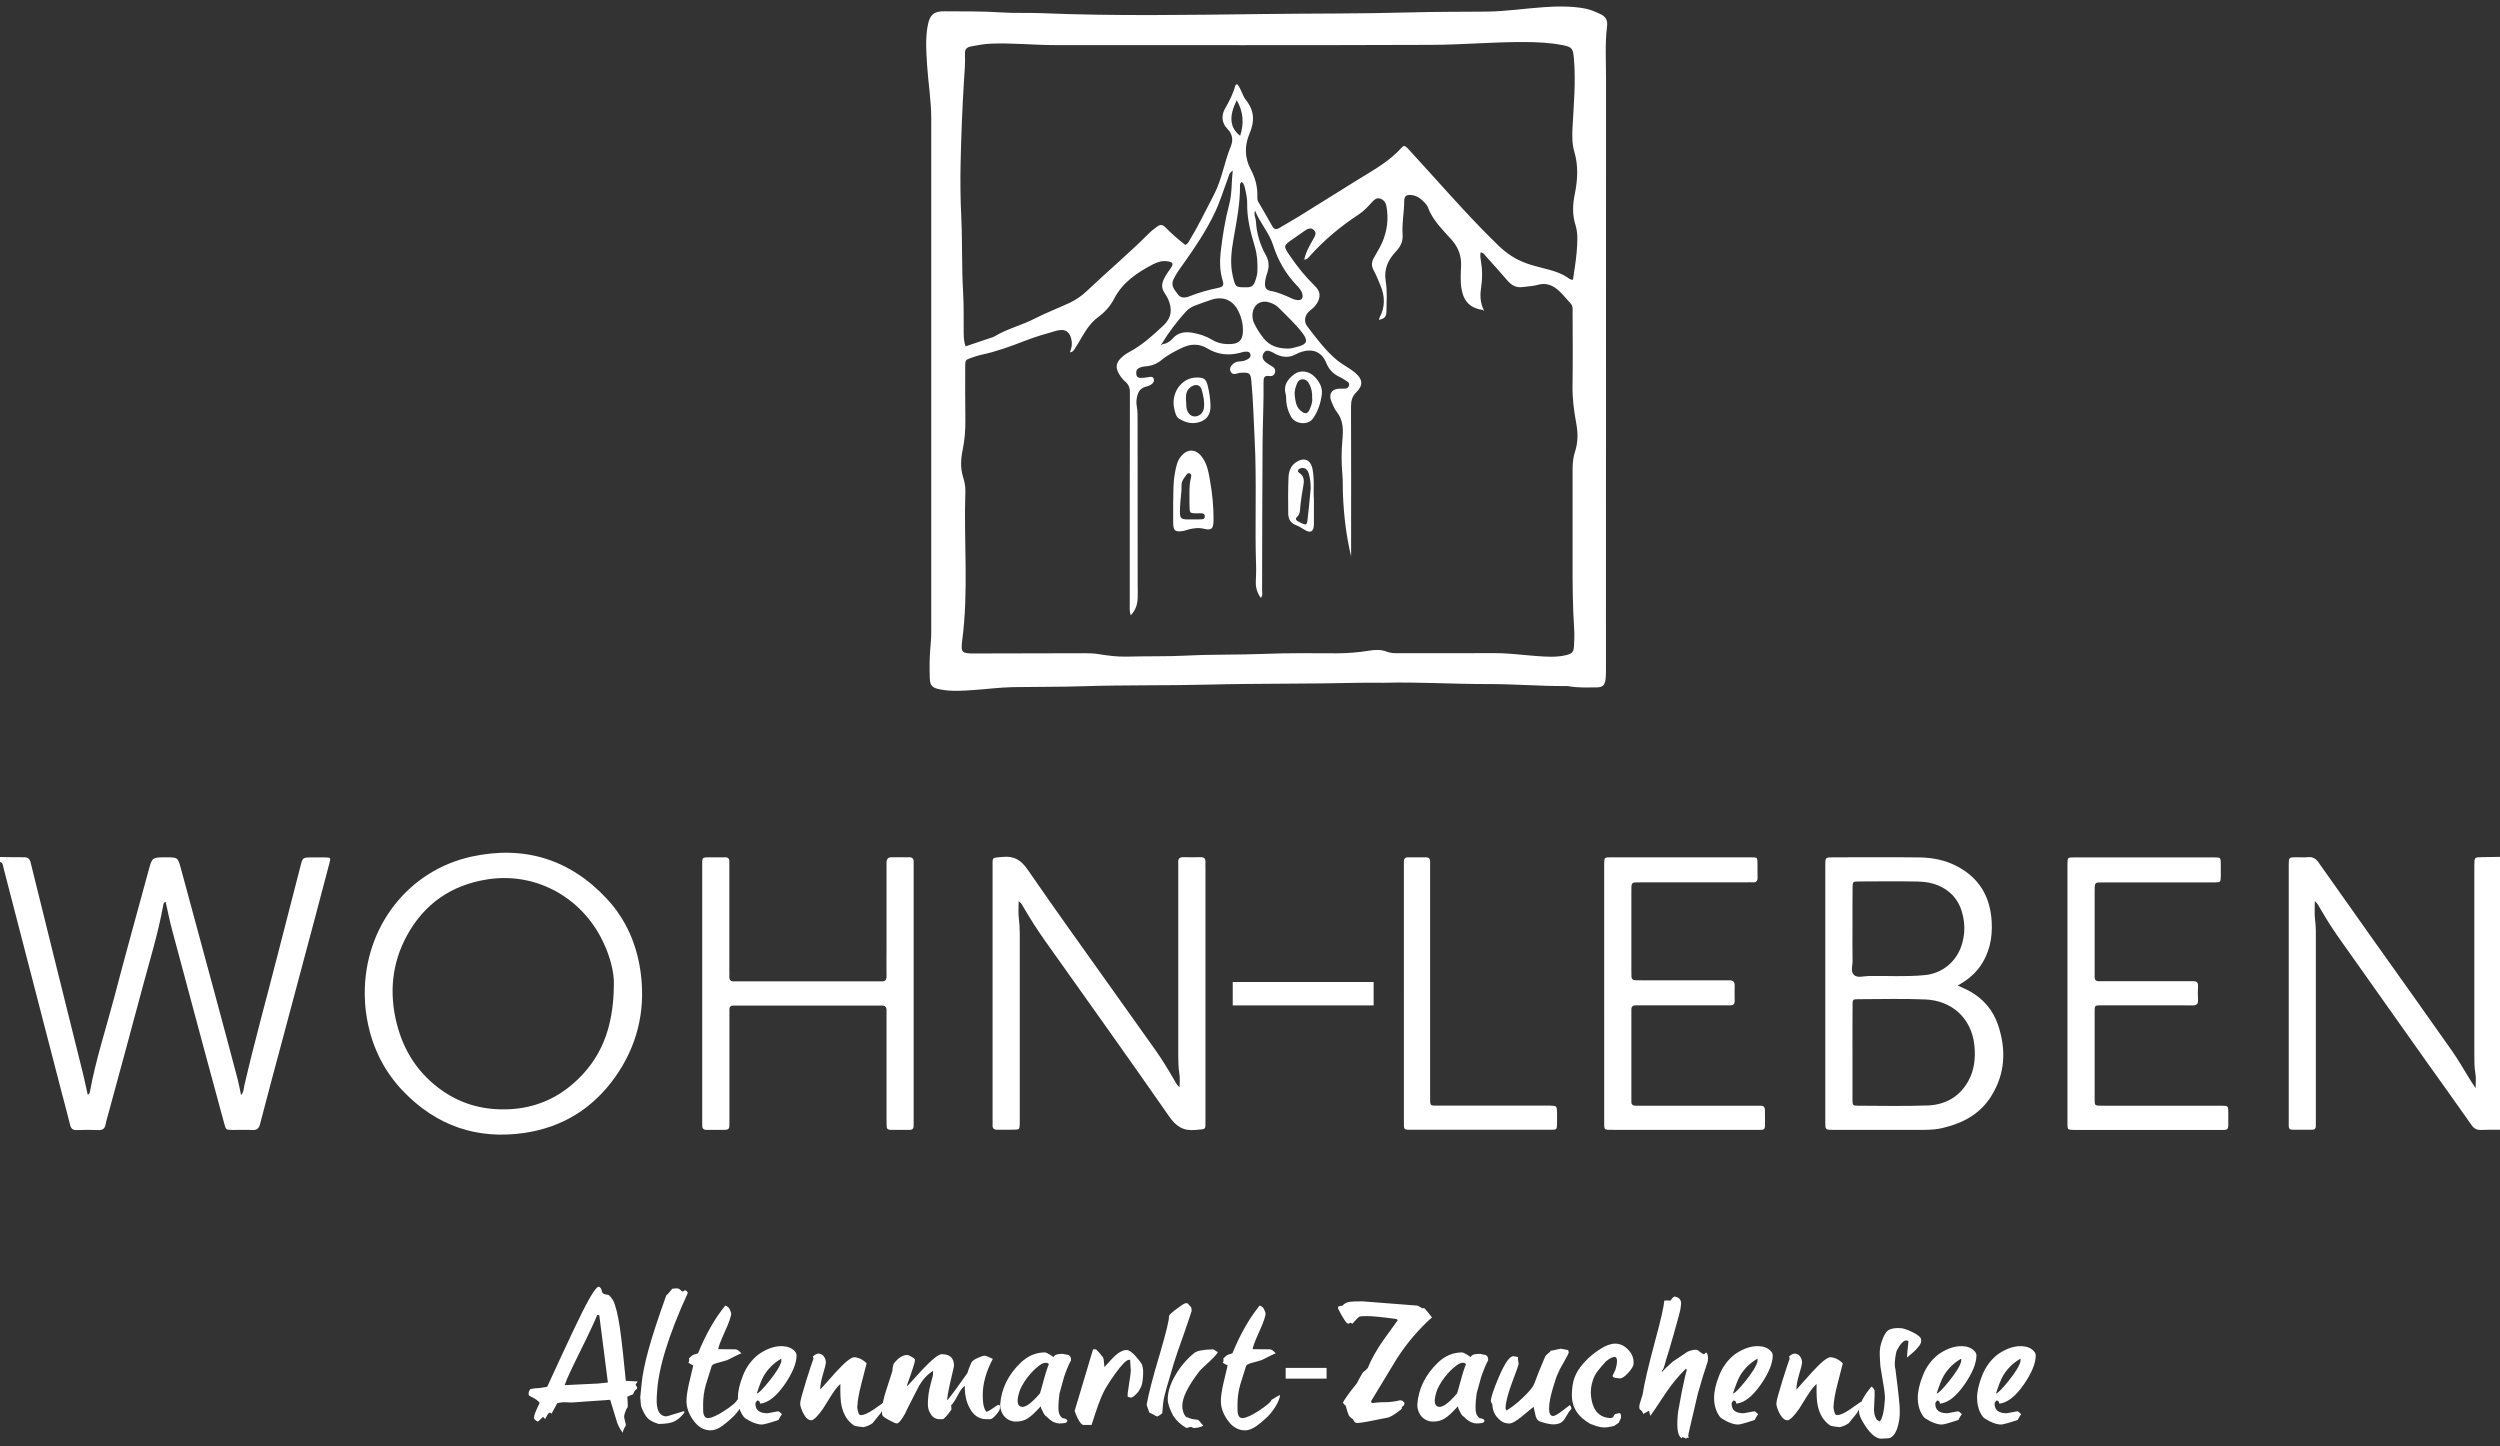 <?xml version="1.0" encoding="utf-8"?>
<!-- Generator: Adobe Illustrator 25.1.0, SVG Export Plug-In . SVG Version: 6.00 Build 0)  -->
<svg version="1.1" id="Ebene_1" xmlns="http://www.w3.org/2000/svg" xmlns:xlink="http://www.w3.org/1999/xlink" x="0px" y="0px"
	 viewBox="0 0 3098 1792" style="enable-background:new 0 0 3098 1792;" xml:space="preserve">
<rect x="0" y="0" width="3098" height="1792" fill="#333333" stroke="none"/>
<style type="text/css">
	.st0{display:none;fill:none;}
	.st1{fill:#FFFFFF;}
	.st2{display:none;fill:#A32D58;}
	.st3{display:none;fill:#FFFFFF;}
	.st4{fill:none;stroke:#FFFFFF;stroke-width:29;stroke-miterlimit:10;}
</style>
<path class="st0" d="M92.4,1062c0-354,0-708,0-1062c983.3,0,1966.7,0,2950,0c0,354,0,708,0,1062c-7.3,0.1-14.6,0.3-22,0.4
	c-9.8,0.1-9.8,0.1-9.9,9.9c0,0.7,0,1.3,0,2c0,77,0,154,0,231c0,8.6-0.1,17.3,1.4,25.9c0.8,5,0.2,10.2,0.2,17.5
	c-3-4.5-4.8-7.2-6.5-9.9c-7.6-12.1-14.6-24.7-22.8-36.4c-32-45.5-64.3-90.7-96.5-136.1c-22.9-32.3-45.9-64.6-68.6-97
	c-3.4-4.8-7.1-7.5-13.2-6.9c-5,0.5-10,0-15,0.1c-8.8,0.1-8.8,0.1-9,8.8c0,1,0,2,0,3c0,104.7,0,209.3,0,314c0,2.3,0.1,4.7,0,7
	c-0.1,3.2,1.4,5,4.7,4.9c8,0,16,0,24,0c3.3,0,4.9-1.5,4.9-4.8c0-1.7,0-3.3,0-5c0-79,0-158,0-237c0-5-0.6-9.9-1.1-14.9
	c-0.7-6.9-0.2-13.9-0.2-21.6c3.3,2.7,4.5,5.4,6,7.9c7.4,12.7,15.1,25.1,23.5,37.1c35.9,50.8,71.9,101.7,107.9,152.5
	c18.9,26.6,38,53,56.7,79.8c3.3,4.8,6.9,6.5,12.4,6.2c7.6-0.4,15.3-0.1,23-0.2c0,130.6,0,261.2,0,392c-636,0-1272,0-1908,0
	c0.9-6,6.8-10.9,3.8-17.9c-2.8-6.3-1.4-12.5,1.6-18.2c1.9-3.7,3-7.4,2.5-11.5c-0.8-6-0.7-11.4,6.9-13c1-0.2,1.7-1.9,2.6-2.8
	c5.3-5.1,4.8-11.4,4-18.1c-2-0.2-4-0.3-6-0.4c-10.6-0.6-10.4-0.6-11.5-11.2c-2.6-24.5-5.2-49-8.3-73.4c-1.6-12.9-4.1-25.6-8.3-38
	c-2-6-4.6-12.7-11-14.7c-5.6-1.8-9-4.2-11.1-9.8c-1.5-4.1-4.6-4.1-7.7-0.5c-2.8,3.2-5.3,6.9-7.5,10.6c-9.7,16-17.8,32.8-25.7,49.6
	c-14.1,29.8-28,59.6-41.7,89.6c-2.3,5.1-5.1,8.1-11,8.2c-5,0.1-9.9,1.2-14.9,1.7c-3.9,0.3-6,2.4-6.7,6.1c-0.7,3.5,0.8,5.7,4,7.1
	c1.5,0.7,2.9,1.5,4.4,2.4c9.1,5.5,9.2,6,5.1,15.6c-1.8,4.3-3.5,8.6-4.9,13.1c-1,3,0.8,5.1,3,6.8c2.4,1.8,4.4,1,6.2-0.9
	c4-4.3,12.1-2.8,13.9-10c6.6-0.3,8.5-5.7,10.4-10.4c2.4-5.9,6.6-7.9,12.5-7.7c22.7,0.6,45.2-1.8,67.8-3.8c6.1-0.5,8.1,1.7,9.7,6.9
	c4.5,15.2,8.4,30.6,15.9,44.8c-346.5,0-692.9,0-1040,0c0-241.3,0-482.7,0-724c3.8,0.9,3.6,4.2,4.3,7.1
	c23.9,92.4,47.9,184.8,71.8,277.2c3.6,13.8,7.4,27.6,10.8,41.5c1.1,4.6,3.3,6.6,8.2,6.4c9-0.3,18-0.4,27,0c5.5,0.3,7.9-2.1,8.8-7.1
	c0.3-1.6,0.7-3.2,1.1-4.9c14.9-54.9,30-109.7,44.6-164.7c9-33.7,19.4-67.1,25.6-101.5c0.3-1.8,0.5-4,3.1-4.6
	c2.7,11.7,4.9,23.4,8,34.9c12.5,47.3,25.2,94.5,38,141.7c8.8,32.8,17.7,65.5,26.6,98.2c2.1,7.7,2.1,7.7,10,7.8
	c8.3,0.1,16.7-0.3,25,0.1c5.8,0.3,8-2.1,9.4-7.6c9.6-37,19.7-73.9,29.5-110.9c13-48.8,26.1-97.7,39.1-146.5
	c5.8-21.9,11.5-43.7,17.3-65.6c1.8-7,1.8-7.1-5.7-7.2c-5.3-0.1-10.7,0-16,0c-11.4,0-11.4,0-14.1,10.7c-9.7,37.7-19.5,75.3-29.1,113
	c-13.5,52.8-28,105.4-40.4,158.5c-0.9,4.1-0.6,8.7-4.2,12.3c-1.4-6.7-2.5-13.3-4.2-19.6c-8.8-33.1-17.6-66.2-26.5-99.3
	c-14.6-53.9-29.1-107.9-43.8-161.8c-3.8-13.9-4-13.9-18.5-13.9c-17.3,0-17.1,0-21.6,16.4c-14.1,52.3-28.7,104.6-42.5,157
	c-10.2,38.9-22.8,77.2-30.1,116.8c-0.3,1.6-0.8,3.2-2.8,4c-2-9.1-3.9-18.2-6.1-27.2c-21.5-86.8-43.2-173.6-64.6-260.4
	c-1.4-5.5-4-6.8-9-6.7C111.7,1062.4,102.1,1062.1,92.4,1062z M1729.4,846.1c43-1.2,85.9,1.7,128.9,1.5c32-0.1,63.9,2.6,95.9,2.5
	c1.7,0,3.3,0.1,5,0.3c11.2,1.9,22.6,1.4,33.9,1.3c7.4-0.1,10.2-2.6,11.1-10c0.6-5.3,0.5-10.6,0.5-16c0-242.9,0-485.9,0.1-728.8
	c0-21.6-1.4-43.3,1.3-64.9c0.8-6.6-1.5-11.5-8-14.5c-6.1-2.8-12.1-5.6-18.7-6.9c-17.1-3.3-34.4-3-51.7-1.8
	c-23.6,1.6-46.9,5.2-70.6,5.5c-32,0.4-63.9,0.2-95.9,1c-60.6,1.7-121.2,1.2-181.9,2c-91.6,1.1-183.2,2.7-274.8-1.1
	c-16.3-0.7-32.7,0.2-49-0.9c-23.6-1.6-47.3-1.1-70.9-1.4c-12.6-0.1-17.5,4.3-20.1,16.5c-3.5,16.8-2,33.8-1,50.7
	c1.3,21.9,5.1,43.6,5.1,65.6c0.1,212.3,0,424.5,0,636.8c0,7.3-0.7,14.6-1.3,21.9c-1,11.6-0.9,23.3-0.5,35
	c0.3,9.1,3.1,11.9,12.6,13.8c14.2,2.8,28.6,1.7,42.8,0.7c15.9-1.1,31.8-3.2,47.7-3.5c29-0.5,57.9-0.2,86.9-1.1
	c51.3-1.6,102.6-0.6,153.9-2c62.9-1.6,125.9-0.9,188.9-2.3C1709.4,845.9,1719.4,846.1,1729.4,846.1z M1554.1,1347.4
	c-3.9-3.3-5.4-6.9-7.3-10.3c-7-12.1-14.3-24.1-22.4-35.5c-17.1-24.2-34.4-48.3-51.5-72.4c-35.7-50.2-71.8-100.1-106.6-150.9
	c-8.4-12.2-16.8-17.7-31.6-16.2c-13.5,1.4-12.2-0.5-12.2,12.9c0,104.3,0,208.6,0,312.9c0,2,0.1,4,0,6c-0.4,4.9,2,6.4,6.6,6.3
	c6.7-0.2,13.3,0.1,20-0.1c6.9-0.2,6.9-0.3,7.1-7.6c0-1,0-2,0-3c0-77.3,0-154.6,0-232c0-6.7-0.3-13.3-1.2-19.9
	c-0.8-6.6-0.2-13.4-0.2-20.6c3.4,2.1,4.5,4.9,6,7.4c8.2,14.1,16.9,27.9,26.4,41.2c51.4,72.5,103.2,144.8,153.9,217.8
	c8.8,12.7,17.7,18.6,33.1,17c13.3-1.4,12.1,0.6,12.1-12.9c0-104.3,0-208.6,0-312.9c0-2-0.1-4,0-6c0.4-4.9-2.1-6.3-6.6-6.2
	c-6.7,0.2-13.3,0.2-20,0c-5-0.2-7.7,1.4-7.1,6.8c0.1,1.3,0,2.7,0,4c0,78,0,156,0,234c0,8,0.1,15.9,1.4,23.9
	C1554.8,1335.9,1554.1,1341.2,1554.1,1347.4z M2370.4,1221.3c11.1-6.2,19.6-12.9,26.3-21.9c12.8-17.1,16.9-36.6,15.7-57.5
	c-1.8-30.6-15.3-53.8-42.9-68.4c-14.8-7.8-30.8-10.8-47.2-11c-35.3-0.4-70.6-0.1-106-0.1c-10,0-10.1,0.1-10.1,9.7
	c0,106,0,211.9,0,317.9c0,10,0.1,10.1,9.6,10.1c37.7,0,75.3,0,113,0c7.7,0,15.3-0.5,22.8-2.3c25.2-5.9,46.8-17.5,60.7-40.2
	c16.9-27.7,18.2-57.2,8-87.4c-6.2-18.4-18.2-32.4-35.1-41.9C2381,1225.8,2376.3,1224,2370.4,1221.3z M544.4,1232.3
	c0.1,5.6,0.4,14.8,1.8,24.1c5.3,36.7,20.2,69,45.7,95.7c41.1,42.9,91.6,60.4,150.4,51.8c47.1-6.9,84.9-30.4,112.4-69.2
	c26.8-37.9,37.5-80.2,32-126.6c-4.3-35.9-17.6-67.8-42.1-94.1c-45.7-49.2-102.5-66.6-167.8-52.5
	C598.8,1078.5,543.8,1148.2,544.4,1232.3z M1224.6,1231.2c0-52,0-103.9,0-155.9c0-2.3-0.1-4.7,0-7c0.2-4.2-1.7-6-5.9-5.9
	c-7,0.1-14,0.1-21,0c-4.6-0.1-6.9,1.8-6.7,6.5c0.1,2.3,0,4.7,0,7c0,33,0,66,0,98.9c0,11.7-0.1,23.3,0,35c0.1,4.7-1.8,6.7-6.5,6.4
	c-2.3-0.2-4.7,0-7,0c-55.6,0-111.3,0-166.9,0c-2.7,0-5.3-0.2-8,0c-4.8,0.3-6.7-1.8-6.4-6.4c0.2-2.3,0-4.7,0-7c0-42.6,0-85.3,0-127.9
	c0-2.3-0.1-4.7,0-7c0.1-3.8-1.6-5.5-5.3-5.4c-5.3,0.1-10.7,0-16,0c-13.7,0-12.3-0.8-12.3,12.4c0,104.3,0,208.6,0,312.8
	c0,2.3,0.1,4.7,0,7c-0.1,3.7,1.4,5.5,5.3,5.5c7.7-0.1,15.3-0.1,23,0c3.8,0,5.5-1.6,5.4-5.4c-0.1-2.3,0-4.7,0-7c0-43,0-86,0-128.9
	c0-2.3,0.1-4.7,0-7c-0.3-4.4,2-5.9,6.1-5.7c1.7,0.1,3.3,0,5,0c57.3,0,114.6,0,171.9,0c1.7,0,3.3,0.1,5,0c5.4-0.5,7.1,2.2,6.7,7.2
	c-0.2,2.3,0,4.7,0,7c0,42.3,0,84.6,0,126.9c0,2.7,0.1,5.3,0.1,8c0,3.3,1.5,4.9,4.8,4.9c8,0,16-0.1,24,0c3.4,0,4.7-1.8,4.7-5
	c0-2.7,0-5.3,0-8C1224.6,1335.1,1224.6,1283.2,1224.6,1231.2z M1735.4,1756.8c2.8,0.9,3,2.8,3.8,4.2c5.6,10.2,14.2,14.3,25.7,13.5
	c8.4-0.6,15.4-4.1,21.5-9.6c4.6-4.1,9-8.4,14.1-13.3c3.6,9.5,9.4,16.2,17,21.3c6.8,4.5,14,6,21.9,3.8c1.6-0.5,3.4-1,3.5-3
	c0.1-1.9-1.1-3.2-2.8-3.6c-9.2-2.1-10.6-9.3-10.7-16.9c-0.1-9.3,0.5-18.6,2.9-27.7c4-15.1,8.4-30.1,14.8-44.5
	c3.8-8.6,1.9-11.8-7.4-13.9c-5.4-1.2-10.7-1.1-15.5,1.6c-2.8,1.6-4.8,1.7-7.2-0.2c-7.4-5.9-15.5-4.9-23.7-2.5
	c-9.5,2.7-17.6,7.9-24.6,14.7c-17.5,17-28.9,37.2-32,61.7c-0.3,2.1,0.8,4.9-2.5,5.7c-5,1.3-8.5,5.1-12.8,7.6
	c-6.7,3.7-8.5,3.2-10.5-4.2c-2.8-10.4-2.6-21.1-1.2-31.7c2-15.7,7.8-30.2,14.6-44.3c-14.5-9.3-30.1-5-35.9,10.5
	c-3.7,9.9-9.2,18.4-15.3,26.7c-4.5,6.2-9,12.4-13.7,18.5c-1.7,2.3-2.9,5.3-6.6,6.3c-0.2-10,3-19.1,4.8-28.4
	c1.4-7.2,3.7-14.2,4.8-21.4c2-13.2-7.6-22.4-20.4-20.1c-4.5,0.8-7.8,3.7-11.1,6.4c-11.9,9.8-21.9,21.4-32.3,32.6
	c-2.1,2.3-3.5,5.8-7.7,5.9c-1.1-3.2,0.7-5.9,1.6-8.6c2.4-7.6,5-15.2,7.4-22.8c0.8-2.6,1.1-5.1-1.2-7.4c-4.5-4.5-11.6-6.4-17.4-3.6
	c-8.7,4.2-15.9,10-16.5,20.7c-0.3,4.1-1.8,7.8-2.9,11.6c-3.8,12.7-8.8,25.1-11.6,38.2c-0.6,3.1-2,5.5-4.7,7.3
	c-6.2,4-12.1,8.2-18.4,12.1c-2.5,1.6-5.4,2.6-8.2,3.6c-4.1,1.3-7,0.2-8.4-4.3c-1.5-4.9-1.6-9.8-1-14.8c2.2-17.9,7.5-35.1,11.7-52.6
	c2.7-11.2,1.5-13.6-9.1-18c-6.1-2.5-11.7-2.2-16.8,2.1c-3.8,3.2-7.8,6.3-11.2,9.9c-9.2,9.7-18.1,19.6-27.2,29.3
	c-1.7,1.8-2.7,4.8-6.3,4.5c-0.4-3.7,0.1-7.2,1.1-10.8c2.1-7.7,4.2-15.4,6.2-23.1c1.5-5.8,1-11.3-3.3-15.9c-2.7-2.9-6-4.4-9.9-3.2
	c-3.6,1.1-6.5,2.8-6.5,7.6c0,2.9-1.6,5.7-2.5,8.6c-5.9,17.3-11,34.9-16.3,52.4c-3.5,11.7-0.5,21.7,6.1,31.1
	c5.4,7.7,10.6,8.1,17.3,1.6c5.3-5.1,9.5-11.1,13.5-17.3c5.2-8.2,10.3-16.4,15.6-24.4c2.1-3.2,4.2-6.5,8.8-9.1
	c0.6,9.3,0.9,17.5,1.7,25.6c1.1,11.5,5.1,21.8,12.4,31c10.6,13.2,32.2,12.7,41.6-0.6c2.8-3.9,5.6-8,9.7-10.9
	c5.3,7.5,13,10.2,19.9,14c4.8,2.7,8.1,1.1,11.2-2.8c3.5-4.5,6.3-9.4,8.9-14.4c6.7-13.4,13.3-26.8,20.3-40.1
	c5-9.4,11.3-17.8,21.4-23.3c1.9,4.3,0.4,7.7-0.5,11.1c-3.3,12.6-6.3,25.2-6.6,38.3c-0.1,6.9,1.4,13.2,5.4,18.8
	c6.8,9.2,17.8,9.6,25.3,1.1c4.3-4.8,5.2-11.3,8-16.4c5-9.2,9.5-19.1,16.7-27.1c0.7-0.8,1.6-0.9,2.9-0.5c1.6,2.9,0.9,6.3,1.3,9.5
	c1.5,11.8,5.2,22.8,13.4,31.7c11.4,12.4,28,11.8,38.5-1.1C1733.3,1759.5,1734.3,1758.2,1735.4,1756.8z M1932.4,1232
	c0,17.7,0,35.3,0,53c0,34.3,0,68.6,0,102.9c0,12.9-1.1,12.2,11.6,12.2c59,0,117.9,0,176.9,0c2,0,4-0.1,6,0c3.4,0,4.8-1.7,4.8-4.9
	c0-6.7,0-13.3-0.1-20c-0.1-3.1-1.7-4.9-5-5c-2.7,0-5.3,0-8,0c-46.3,0-92.6,0-138.9,0c-2.7,0-5.3-0.1-8,0c-3.6,0.1-5.7-1.3-5.6-5.2
	c0.1-2,0-4,0-6c0-34,0-68,0-101.9c0-2,0.1-4,0-6c-0.1-3.9,1.9-5.3,5.6-5.3c2.3,0.1,4.7,0,7,0c34.3,0,68.6,0,102.9,0
	c2.3,0,4.7-0.1,7,0c3.7,0.1,5.5-1.5,5.5-5.3c-0.1-6.3-0.1-12.7,0-19c0.1-4.6-1.9-6.8-6.5-6.7c-2.3,0-4.7,0-7,0c-34,0-68,0-101.9,0
	c-2.7,0-5.3-0.1-8-0.1c-2.8-0.1-4.3-1.5-4.5-4.3c-0.1-2.3-0.1-4.7-0.1-7c0-33,0-66,0-99c0-2,0.1-4,0.1-6c0-3.3,1.6-4.9,4.9-4.9
	c2.7,0,5.3-0.1,8-0.1c43.3,0,86.6,0,129.9,0c2.3,0,4.7-0.1,7,0c4.6,0.3,6.8-1.5,6.5-6.3c-0.3-5.7,0-11.3-0.1-17
	c-0.2-7.5-0.2-7.7-8-7.7c-58-0.1-115.9-0.1-173.9,0c-7.8,0-7.8,0.2-8.1,7.7c-0.1,2,0,4,0,6C1932.4,1128.1,1932.4,1180,1932.4,1232z
	 M2506.5,1231c0,50,0,100,0,149.9c0,4-0.1,8,0,12c0.2,6.9,0.3,6.9,7.5,7.2c1.3,0,2.7,0,4,0c59,0,118,0,176.9,0c2,0,4-0.1,6,0
	c3.3,0,4.9-1.6,4.9-4.9c0-5.7,0.1-11.3,0-17c-0.1-7.8-0.2-7.8-7.7-8.1c-2.3-0.1-4.7,0-7,0c-47.3,0-94.6,0-141.9,0
	c-8.8,0-9-0.1-9-7.7c-0.1-36.3-0.1-72.6,0-109c0-7.5,0.2-7.7,8-7.7c21.7-0.1,43.3,0,65,0c16,0,32-0.1,48,0.1c5,0.1,7.4-1.5,7.1-6.8
	c-0.3-5.6-0.3-11.3,0-17c0.2-4.9-2.1-6.5-6.6-6.2c-2.3,0.1-4.7,0-7,0c-34,0-68,0-102,0c-2.3,0-4.7-0.1-7,0c-3.7,0.1-5.6-1.5-5.5-5.3
	c0.1-1.7,0-3.3,0-5c0-33.7,0-67.3,0-101c0-2,0.1-4,0.1-6c0-3.2,1.4-5,4.8-5c2.7,0,5.3-0.1,8-0.1c43,0,86,0,128.9,0
	c2.3,0,4.7,0.1,7,0c7.2-0.3,7.4-0.3,7.5-7.2c0.1-5.3,0.1-10.7,0-16c-0.2-7.6-0.2-7.8-8-7.8c-58-0.1-116-0.1-173.9,0
	c-7.9,0-7.9,0.2-8.1,7.6c-0.1,2,0,4,0,6C2506.5,1127.7,2506.5,1179.3,2506.5,1231z M1684.2,1231c0,52.3,0,104.6,0,157
	c0,12.9-1,12.1,11.6,12.1c22,0,44,0,66,0c34.7,0,69.3,0,104,0c7.9,0,8-0.2,8.2-7.6c0.1-4.7,0.1-9.3,0-14c-0.2-7.7-0.6-8-7.8-8.3
	c-2.3-0.1-4.7,0-7,0c-43.3,0-86.7,0-130,0c-13.4,0-12.5,1.3-12.5-12.3c0-94,0-188,0-281.9c0-2.7-0.1-5.3,0-8
	c0.1-3.7-1.5-5.5-5.3-5.5c-7.3,0.1-14.7,0.1-22,0c-3.9,0-5.3,2-5.2,5.6c0.1,2.3,0,4.7,0,7C1684.2,1127,1684.2,1179,1684.2,1231z
	 M1320,1756.1c3.8,4.7,5.5,9.9,9.7,13.3c13.8,11,37.1,12.4,51.7,2.7c3.4-2.2,5.7-5.8,5.7-9.9c0-3-5.2-4.3-11.2-3.2
	c-2.9,0.6-5.9,1.1-8.8,1.7c-4.4,0.9-8.7,0.1-12.7-1.5c-6.1-2.3-9.5-9-7.7-14.5c0.8-2.6,3.2-4.5,5.1-1.9c3.2,4.4,6.4,2.3,9.7,1.1
	c5.7-2.1,10.7-5.5,15-9.7c14.4-13.9,25.1-30.2,32-48.9c1.4-3.7,2.1-7.7,2.7-11.6c1.1-8.1-1.1-12.3-8.5-16.3
	c-7.7-4.1-16-4.3-24.3-2.6c-18.4,4-33.1,13.7-43.6,29.4c-9.6,14.4-15.4,30.3-16.4,47.6c-0.3,6.3-2.6,10.8-7.2,14.6
	c-9.3,7.7-19.3,14.3-30.2,19.4c-1.8,0.8-3.7,1.6-5.6,2.1c-7.8,2-11.4-0.3-12.6-8.1c-0.3-2-0.2-4-0.3-6c-1-19.3,4.6-37.4,9.7-55.8
	c3.1-11.2,8.7-16.7,19.9-18.8c11.1-2,20.7-8.1,30.6-13.6c-3.1-4.8-6.9-6.3-11.5-6.2c-6,0.1-12-0.2-18-0.2c-4.5,0.1-6.2-1.8-4.7-6.1
	c1.6-4.4,3.3-8.7,5.1-13c4.1-9.8,8.3-19.6,12.2-29.5c2-5.1,2.1-10.4-1-15.4c-3.8-6.1-6.4-6.4-10.9-0.5
	c-13.5,17.5-24.1,36.7-33.2,56.8c-3.4,7.5-5.9,14.9-15.2,18.1c-6.8,2.3-7.3,9.2-1.8,13.9c3.1,2.7,2.2,5,1.6,7.9
	c-2.7,12-5.5,24-7.9,36.1c-3.8,18.5,0.4,35,12.9,49.3c11.5,13.2,26.5,15.4,41.1,5.8c3.6-2.4,6.9-5.2,10.3-7.9
	C1308.2,1769.6,1314.1,1763.3,1320,1756.1z M2174.9,1665.9c-2.7-4.8-6.3-6.3-10.9-6.3c-6.3,0-12.7-0.2-19-0.2
	c-4.1,0-5.6-1.8-4.3-5.6c1.7-4.7,3.5-9.3,5.5-13.9c4.2-10.1,9.1-20,12.5-30.5c1.5-4.8,1.3-9.1-1.1-13.4c-3.7-6.7-6.8-6.9-11.5-0.7
	c-13.2,17.3-23.6,36.2-32.8,55.9c-3.5,7.6-5.5,15.9-15.7,18.9c-6.1,1.8-7.3,9.6-2.9,12.7c4.5,3.1,3.7,6.2,2.7,10.2
	c-3.1,12.6-6.2,25.2-8.2,38c-3.1,19.3,2.8,35.6,16.5,49.1c10.1,10,23.1,11.9,34.8,4.8c16.2-9.8,29.7-22.5,38.3-39.8
	c1.7-3.4,4.1-6.9,2.9-11.9c-5,2.1-9.6,4.1-12.9,8c-9.6,11.1-21.9,18.4-34.8,24.7c-13.8,6.8-18.5,3.3-19-12.2
	c-0.7-20,5-38.7,10.6-57.6c2.7-9.2,7.3-14.1,16.6-15.8C2154,1678,2164.2,1671.7,2174.9,1665.9z M1231.9,1759.4
	c-0.7-0.3-1.3-0.9-1.8-0.8c-7,2-14,4.1-21.1,6.1c-9.6,2.7-15.4-0.2-18.6-9.5c-1.5-4.5-2-9.1-2-13.8c0.1-18.7,2.8-37.1,7.2-55.3
	c8.8-37,22.7-72.3,38-107c1.2-2.7,2.4-5.5,3.4-8.3c0.8-2.3-0.5-4.8-2.3-4.5c-5,0.6-8.6-2.3-12.9-3.8c-3-1.1-7-1.3-9.4,1.4
	c-3.9,4.4-8.6,8.2-10.7,14.2c-11.4,32.3-22.7,64.7-30.7,98c-5.3,22-9.8,44.4-8.3,67.1c1,15.1,7.5,28,23,33.1
	c14.6,4.8,28.3,1.9,40-8.4C1228.4,1765.7,1231.6,1763.5,1231.9,1759.4z M1902.4,1685.4c1.2-11.7-4.7-18.5-11.4-24.7
	c-3.3-3-5.9-2.1-7.6,2.1c-0.6,1.5-0.9,3.2-1.4,4.8c-8.1,27.1-15.7,54.4-24.5,81.3c-3.9,11.9,1.8,19.9,7.7,28.3
	c3.4,4.8,9.2,2.7,14.1,2.7c4.6,0,4.3-4.3,5.3-7.3c3.4-9.7,6.5-19.6,10.1-29.3c8.1-22.2,21.4-41.3,36.5-59.2
	c2.9-3.4,5.7-7.5,12.2-7.2c1.3,9.2,1.8,18.3,0.3,27.6c-1.4,8.2-2.5,16.5-3.5,24.7c-0.3,2.2-0.9,4.9,1.8,6.2c2.6,1.3,5.2,0.9,7.4-1
	c1.3-1.1,2.6-2.1,3.8-3.3c16-16.7,18.8-52.2-9.4-69.1c-4.1-2.5-8.2-2.2-12.4-0.4c-5.6,2.4-10.1,6.3-14.5,10.5
	C1912.5,1676.2,1908.1,1680.1,1902.4,1685.4z M1969.7,1745.3c-0.2,5,1.8,9.3,3.8,13.4c1.7,3.4,11.7,7.9,14.6,7
	c5.6-1.8,7.1-6.2,7.4-11.6c0.5-12.4,3.8-24.2,7.1-36.1c10.3-37.5,23.9-73.9,36.3-110.8c1.1-3.1,2.2-6.3,2.6-9.6
	c0.7-4.9-2.5-8.2-6-10.8c-3.2-2.4-6.4-0.3-9.2,1.6c-3.8,2.6-7.5,5.4-11.4,8.1c-6.2,4.4-10.9,9.3-10.8,17.8c0,4.5-1.7,9.1-2.9,13.6
	c-7.9,28.5-16,56.9-23.8,85.4C1974.5,1723.9,1972.2,1734.6,1969.7,1745.3z M2058.9,1781.1c-4.8-8.5-4.8-8.5-14.1-10.5
	c-14.5-3.1-19.9-11-17.5-25.7c0.8-5.3,2.4-10.4,4.7-15.2c8.1-16.5,17.8-31.9,31.4-44.5c5.6-5.2,11.2-10.5,16.4-16
	c4.1-4.4,3-8.4-2.8-9.1c-11.3-1.3-23.1-1.3-32.4,6.2c-17.9,14.5-30.9,32.9-38.2,54.9c-6.9,20.9-0.5,38.4,13.8,54
	c10.7,11.7,23.8,10.5,37.3,7.2C2058,1782.3,2058.4,1781.5,2058.9,1781.1z"/>
<path class="st1" d="M0,1062c9.7,0.1,19.3,0.4,29,0.3c5-0.1,7.7,1.2,9,6.7c21.4,86.8,43,173.6,64.6,260.4c2.2,9,4.1,18.1,6.1,27.2
	c2-0.8,2.5-2.4,2.8-4c7.2-39.7,19.9-77.9,30.1-116.8c13.7-52.4,28.3-104.6,42.5-157c4.4-16.4,4.3-16.4,21.6-16.4
	c14.5,0,14.7-0.1,18.5,13.9c14.7,53.9,29.3,107.8,43.8,161.8c8.9,33.1,17.8,66.2,26.5,99.3c1.7,6.4,2.8,12.9,4.2,19.6
	c3.6-3.6,3.2-8.2,4.2-12.3c12.3-53.1,26.9-105.7,40.4-158.5c9.6-37.7,19.4-75.4,29.1-113c2.7-10.6,2.7-10.6,14.1-10.7
	c5.3,0,10.7-0.1,16,0c7.5,0.2,7.6,0.2,5.7,7.2c-5.7,21.9-11.5,43.7-17.3,65.6c-13,48.9-26,97.7-39.1,146.5
	c-9.9,36.9-19.9,73.9-29.5,110.9c-1.4,5.5-3.6,7.9-9.4,7.6c-8.3-0.4-16.7,0-25-0.1c-7.9-0.1-7.9-0.1-10-7.8
	c-8.9-32.7-17.8-65.5-26.6-98.2c-12.7-47.2-25.4-94.4-38-141.7c-3.1-11.5-5.4-23.3-8-34.9c-2.6,0.6-2.8,2.8-3.1,4.6
	c-6.2,34.4-16.6,67.8-25.6,101.5c-14.6,55-29.7,109.8-44.6,164.7c-0.4,1.6-0.9,3.2-1.1,4.9c-0.9,4.9-3.3,7.3-8.8,7.1
	c-9-0.4-18-0.4-27,0c-4.9,0.2-7.1-1.8-8.2-6.4c-3.4-13.9-7.2-27.7-10.8-41.5c-24-92.4-47.9-184.8-71.8-277.2
	c-0.7-2.8-0.5-6.2-4.3-7.1C0,1066,0,1064,0,1062z"/>
<path class="st1" d="M3098,1400c-7.7,0-15.3-0.2-23,0.2c-5.5,0.3-9.1-1.4-12.4-6.2c-18.7-26.8-37.8-53.2-56.7-79.8
	c-36-50.8-72-101.6-107.9-152.5c-8.5-12-16.2-24.4-23.5-37.1c-1.5-2.6-2.8-5.3-6-7.9c0,7.7-0.5,14.7,0.2,21.6
	c0.5,5,1.1,9.9,1.1,14.9c0,79,0,158,0,237c0,1.7-0.1,3.3,0,5c0.1,3.3-1.6,4.9-4.9,4.8c-8,0-16,0-24,0c-3.4,0-4.8-1.7-4.7-4.9
	c0-2.3,0-4.7,0-7c0-104.7,0-209.3,0-314c0-1,0-2,0-3c0.2-8.6,0.2-8.7,9-8.8c5-0.1,10,0.4,15-0.1c6.1-0.6,9.9,2.1,13.2,6.9
	c22.8,32.4,45.7,64.7,68.6,97c32.2,45.3,64.5,90.6,96.5,136.1c8.2,11.7,15.2,24.2,22.8,36.4c1.7,2.7,3.5,5.4,6.5,9.9
	c0-7.3,0.7-12.5-0.2-17.5c-1.5-8.6-1.4-17.3-1.4-25.9c0-77,0-154,0-231c0-0.7,0-1.3,0-2c0.1-9.8,0.1-9.8,9.9-9.9
	c7.3-0.1,14.7-0.2,22-0.4C3098,1174.7,3098,1287.3,3098,1400z"/>
<path class="st2" d="M1118,1792c-7.5-14.2-11.4-29.6-15.9-44.8c-1.5-5.3-3.6-7.5-9.7-6.9c-22.5,2-45.1,4.4-67.8,3.8
	c-5.9-0.2-10.1,1.8-12.5,7.7c-1.9,4.7-3.8,10.1-10.4,10.4c-1.9,7.2-10,5.7-13.9,10c-1.7,1.9-3.8,2.7-6.2,0.9c-2.2-1.7-4-3.8-3-6.8
	c1.4-4.4,3.1-8.8,4.9-13.1c4.1-9.6,4-10.1-5.1-15.6c-1.4-0.9-2.9-1.7-4.4-2.4c-3.2-1.4-4.6-3.6-4-7.1c0.7-3.7,2.8-5.8,6.7-6.1
	c5-0.4,9.9-1.5,14.9-1.7c5.9-0.1,8.7-3.2,11-8.2c13.7-29.9,27.6-59.8,41.7-89.6c8-16.8,16-33.6,25.7-49.6c2.2-3.7,4.7-7.3,7.5-10.6
	c3.2-3.6,6.2-3.5,7.7,0.5c2.1,5.6,5.5,8,11.1,9.8c6.3,2.1,8.9,8.7,11,14.7c4.2,12.3,6.7,25.1,8.3,38c3.1,24.4,5.7,48.9,8.3,73.4
	c1.1,10.6,0.9,10.7,11.5,11.2c2,0.1,4,0.3,6,0.4c0.8,6.7,1.3,13-4,18.1c-0.9,0.9-1.6,2.6-2.6,2.8c-7.6,1.7-7.7,7-6.9,13
	c0.6,4.1-0.5,7.8-2.5,11.5c-3,5.8-4.4,11.9-1.6,18.2c3.1,6.9-2.8,11.9-3.8,17.9C1119.3,1792,1118.7,1792,1118,1792z M1027.2,1716.3
	c21.8-1,42-1.4,62.1-3.7c6.8-0.8,6.7-1.1,5.8-8.2c-3.8-29.7-7.6-59.4-11.4-89.2c-0.4-3.4-0.7-6.9-3.8-12
	C1063.3,1642.2,1043.3,1677.4,1027.2,1716.3z"/>
<path class="st1" d="M1461.7,1347.4c0-6.2,0.7-11.5-0.2-16.5c-1.3-8-1.4-15.9-1.4-23.9c0-78,0-156,0-234c0-1.3,0.1-2.7,0-4
	c-0.6-5.4,2.1-6.9,7.1-6.8c6.7,0.2,13.3,0.2,20,0c4.5-0.1,7,1.3,6.6,6.2c-0.2,2,0,4,0,6c0,104.3,0,208.6,0,312.9
	c0,13.6,1.2,11.5-12.1,12.9c-15.4,1.6-24.3-4.3-33.1-17c-50.7-73-102.5-145.3-153.9-217.8c-9.4-13.3-18.2-27.1-26.4-41.2
	c-1.5-2.5-2.6-5.3-6-7.4c0,7.2-0.6,14,0.2,20.6c0.8,6.7,1.2,13.3,1.2,19.9c0,77.3,0,154.6,0,232c0,1,0,2,0,3
	c-0.3,7.3-0.3,7.4-7.1,7.6c-6.7,0.2-13.3-0.1-20,0.1c-4.6,0.1-7-1.4-6.6-6.3c0.2-2,0-4,0-6c0-104.3,0-208.6,0-312.9
	c0-13.3-1.3-11.5,12.2-12.9c14.8-1.5,23.3,4,31.6,16.2c34.9,50.8,71,100.7,106.6,150.9c17.2,24.2,34.4,48.2,51.5,72.4
	c8.1,11.4,15.4,23.4,22.4,35.5C1456.3,1340.4,1457.8,1344.1,1461.7,1347.4z"/>
<path class="st1" d="M2426,1221.3c6,2.8,10.6,4.6,14.9,7c17,9.5,28.9,23.5,35.1,41.9c10.2,30.2,9,59.7-8,87.4
	c-13.9,22.8-35.5,34.3-60.7,40.2c-7.5,1.8-15.1,2.3-22.8,2.3c-37.7,0-75.3,0-113,0c-9.6,0-9.6-0.1-9.6-10.1c0-106,0-211.9,0-317.9
	c0-9.6,0.1-9.7,10.1-9.7c35.3,0,70.6-0.3,106,0.1c16.4,0.2,32.4,3.2,47.2,11c27.6,14.5,41.1,37.8,42.9,68.4
	c1.2,20.9-2.9,40.3-15.7,57.5C2445.5,1208.4,2437,1215.1,2426,1221.3z M2295.6,1303.6c0,19.7-0.1,39.3,0,59c0,7.3,0.2,7.5,7.2,7.6
	c28.6,0.1,57.3,0.7,85.9-0.3c22-0.8,39.8-10.8,50.6-30.6c7.3-13.4,8.9-28,7.4-43.5c-3.5-34.7-28.5-55.9-60.9-57.3
	c-27.6-1.2-55.3-0.3-82.9-0.3c-7,0-7.2,0.3-7.2,7.5C2295.5,1264.9,2295.6,1284.3,2295.6,1303.6z M2295.6,1151.2
	c0,13-0.2,26,0.1,38.9c0.2,6.2-2.9,13.8,1.8,18.1c4.2,3.9,11.5,1.5,17.4,1.3c23.6-0.5,47.2,1.2,70.8-1.2c19.8-2,39.3-15.4,46-39.8
	c2.3-8.4,3.1-17.1,2.1-25.7c-2.2-18.9-10.1-34.3-27.6-43.5c-9.3-4.9-19.6-6.7-29.8-6.9c-24.3-0.5-48.6-0.2-72.8-0.1
	c-7.6,0-7.8,0.3-7.9,7.9C2295.5,1117.2,2295.6,1134.2,2295.6,1151.2z"/>
<path class="st1" d="M452,1232.3c-0.7-84.1,54.3-153.8,132.4-170.8c65.2-14.2,122.1,3.2,167.8,52.5c24.4,26.3,37.8,58.3,42.1,94.1
	c5.5,46.4-5.2,88.7-32,126.6c-27.5,38.8-65.3,62.3-112.4,69.2c-58.8,8.6-109.3-8.9-150.4-51.8c-25.6-26.7-40.4-59-45.7-95.7
	C452.4,1247.1,452.1,1237.9,452,1232.3z M760.7,1220.8c0.7-16-5.2-39.1-16.8-60.5c-27.4-50.8-82.6-79.8-140.4-70.5
	c-44.4,7.1-77.7,30.2-99.2,69.5c-18.8,34.5-22.2,71.3-12.6,109.3c8.7,34.5,27.2,62.6,56.6,83.1c25.3,17.6,53.5,24.5,84.1,22.8
	c29.7-1.7,55.8-12.4,78-31.8C744.6,1312.8,760.2,1274.4,760.7,1220.8z"/>
<path class="st1" d="M1132.2,1231.2c0,52,0,103.9,0,155.9c0,2.7-0.1,5.3,0,8c0,3.2-1.3,5-4.7,5c-8,0-16,0-24,0
	c-3.3,0-4.9-1.6-4.8-4.9c0-2.7-0.1-5.3-0.1-8c0-42.3,0-84.6,0-126.9c0-2.3-0.1-4.7,0-7c0.4-4.9-1.4-7.7-6.7-7.2c-1.7,0.2-3.3,0-5,0
	c-57.3,0-114.6,0-171.9,0c-1.7,0-3.3,0.1-5,0c-4.1-0.3-6.4,1.3-6.1,5.7c0.1,2.3,0,4.7,0,7c0,43,0,86,0,128.9c0,2.3-0.1,4.7,0,7
	c0.1,3.8-1.6,5.4-5.4,5.4c-7.7-0.1-15.3-0.1-23,0c-3.8,0-5.4-1.8-5.3-5.5c0.1-2.3,0-4.7,0-7c0-104.3,0-208.6,0-312.8
	c0-13.3-1.3-12.4,12.3-12.4c5.3,0,10.7,0.1,16,0c3.8-0.1,5.5,1.7,5.3,5.4c-0.1,2.3,0,4.7,0,7c0,42.6,0,85.3,0,127.9
	c0,2.3,0.2,4.7,0,7c-0.3,4.7,1.6,6.8,6.4,6.4c2.7-0.2,5.3,0,8,0c55.6,0,111.3,0,166.9,0c2.3,0,4.7-0.1,7,0c4.7,0.3,6.6-1.7,6.5-6.4
	c-0.2-11.7,0-23.3,0-35c0-33,0-66,0-98.9c0-2.3,0.1-4.7,0-7c-0.1-4.6,2.2-6.6,6.7-6.5c7,0.1,14,0.1,21,0c4.2-0.1,6.1,1.7,5.9,5.9
	c-0.1,2.3,0,4.7,0,7C1132.2,1127.2,1132.2,1179.2,1132.2,1231.2z"/>
<path class="st2" d="M1721,1756.8c-1.1,1.4-2.1,2.7-3.2,4c-10.4,12.9-27.1,13.6-38.5,1.1c-8.2-8.9-11.8-19.9-13.4-31.7
	c-0.4-3.2,0.3-6.6-1.3-9.5c-1.3-0.4-2.2-0.3-2.9,0.5c-7.2,8-11.6,17.9-16.7,27.1c-2.8,5.1-3.8,11.6-8,16.4
	c-7.5,8.5-18.6,8.2-25.3-1.1c-4.1-5.6-5.6-12-5.4-18.8c0.3-13.1,3.3-25.7,6.6-38.3c0.9-3.4,2.3-6.8,0.5-11.1
	c-10.1,5.5-16.4,13.9-21.4,23.3c-7,13.2-13.6,26.7-20.3,40.1c-2.5,5.1-5.4,9.9-8.9,14.4c-3,3.9-6.3,5.5-11.2,2.8
	c-6.9-3.8-14.6-6.5-19.9-14c-4.1,2.9-6.9,7-9.7,10.9c-9.4,13.3-31.1,13.8-41.6,0.6c-7.4-9.2-11.3-19.5-12.4-31
	c-0.8-8.1-1.1-16.3-1.7-25.6c-4.6,2.6-6.7,6-8.8,9.1c-5.3,8.1-10.4,16.3-15.6,24.4c-3.9,6.2-8.1,12.2-13.5,17.3
	c-6.7,6.4-11.9,6.1-17.3-1.6c-6.6-9.4-9.6-19.3-6.1-31.1c5.3-17.5,10.4-35.1,16.3-52.4c1-2.8,2.5-5.7,2.5-8.6c0-4.8,2.9-6.5,6.5-7.6
	c3.9-1.2,7.2,0.3,9.9,3.2c4.2,4.6,4.8,10.1,3.3,15.9c-2,7.7-4.1,15.4-6.2,23.1c-1,3.6-1.5,7.1-1.1,10.8c3.6,0.3,4.6-2.7,6.3-4.5
	c9.1-9.7,18-19.7,27.2-29.3c3.4-3.6,7.4-6.7,11.2-9.9c5.1-4.3,10.7-4.6,16.8-2.1c10.6,4.3,11.8,6.7,9.1,18
	c-4.2,17.5-9.5,34.7-11.7,52.6c-0.6,5-0.5,9.9,1,14.8c1.4,4.6,4.3,5.7,8.4,4.3c2.8-0.9,5.7-2,8.2-3.6c6.2-3.9,12.2-8.1,18.4-12.1
	c2.7-1.8,4.1-4.2,4.7-7.3c2.8-13.1,7.7-25.5,11.6-38.2c1.1-3.8,2.7-7.5,2.9-11.6c0.7-10.7,7.8-16.5,16.5-20.7
	c5.8-2.8,12.9-0.9,17.4,3.6c2.3,2.3,2.1,4.7,1.2,7.4c-2.4,7.6-4.9,15.2-7.4,22.8c-0.9,2.8-2.7,5.4-1.6,8.6c4.2-0.1,5.5-3.6,7.7-5.9
	c10.4-11.2,20.4-22.9,32.3-32.6c3.3-2.7,6.7-5.6,11.1-6.4c12.8-2.3,22.4,6.9,20.4,20.1c-1.1,7.2-3.4,14.2-4.8,21.4
	c-1.8,9.3-5.1,18.4-4.8,28.4c3.7-1.1,4.9-4.1,6.6-6.3c4.7-6.1,9.1-12.3,13.7-18.5c6.1-8.3,11.6-16.8,15.3-26.7
	c5.8-15.5,21.4-19.8,35.9-10.5c-6.8,14.1-12.5,28.6-14.6,44.3c-1.4,10.7-1.6,21.3,1.2,31.7c2,7.4,3.8,7.9,10.5,4.2
	c4.3-2.4,7.8-6.3,12.8-7.6c3.3-0.8,2.3-3.6,2.5-5.7c3.1-24.5,14.5-44.7,32-61.7c7-6.8,15.1-12,24.6-14.7c8.3-2.4,16.4-3.4,23.7,2.5
	c2.4,1.9,4.4,1.8,7.2,0.2c4.8-2.7,10.1-2.9,15.5-1.6c9.3,2.1,11.3,5.3,7.4,13.9c-6.4,14.4-10.8,29.3-14.8,44.5
	c-2.4,9.1-3,18.4-2.9,27.7c0.1,7.6,1.5,14.8,10.7,16.9c1.7,0.4,2.9,1.7,2.8,3.6c-0.1,2-1.9,2.6-3.5,3c-7.9,2.3-15.1,0.7-21.9-3.8
	c-7.6-5.1-13.4-11.8-17-21.3c-5.1,4.8-9.5,9.2-14.1,13.3c-6.1,5.4-13.1,9-21.5,9.6c-11.5,0.8-20.1-3.2-25.7-13.5
	C1724,1759.6,1723.8,1757.7,1721,1756.8z M1750,1739.8c-0.2,9.9,5.6,14.2,13.8,9.1c11-6.8,21.1-14.9,24.4-28.8
	c2.4-10.3,5.9-20.4,8.8-30.7c0.7-2.4,3-5,0.5-7.4c-2.7-2.5-5.7-0.8-8.4,0.2c-1.2,0.4-2.4,1.2-3.5,2c-14.6,11.1-26,24.8-32.7,42
	C1751.3,1730.6,1749.9,1735.1,1750,1739.8z"/>
<path class="st1" d="M1987.9,1232c0-52,0-103.9,0-155.9c0-2,0-4,0-6c0.2-7.5,0.2-7.7,8.1-7.7c58-0.1,115.9-0.1,173.9,0
	c7.8,0,7.9,0.2,8,7.7c0.1,5.7-0.2,11.3,0.1,17c0.2,4.9-1.9,6.7-6.5,6.3c-2.3-0.2-4.7,0-7,0c-43.3,0-86.6,0-129.9,0
	c-2.7,0-5.3,0.1-8,0.1c-3.3,0-4.9,1.7-4.9,4.9c0,2-0.1,4-0.1,6c0,33,0,66,0,99c0,2.3,0,4.7,0.1,7c0.2,2.8,1.7,4.2,4.5,4.3
	c2.7,0.1,5.3,0.1,8,0.1c34,0,68,0,101.9,0c2.3,0,4.7,0.1,7,0c4.6-0.1,6.6,2.1,6.5,6.7c-0.2,6.3-0.1,12.7,0,19c0,3.8-1.8,5.4-5.5,5.3
	c-2.3-0.1-4.7,0-7,0c-34.3,0-68.6,0-102.9,0c-2.3,0-4.7,0.1-7,0c-3.6-0.1-5.7,1.4-5.6,5.3c0.1,2,0,4,0,6c0,34,0,68,0,101.9
	c0,2,0.1,4,0,6c-0.1,3.9,1.9,5.3,5.6,5.2c2.7-0.1,5.3,0,8,0c46.3,0,92.6,0,138.9,0c2.7,0,5.3,0,8,0c3.3,0,4.9,1.9,5,5
	c0.1,6.7,0.1,13.3,0.1,20c0,3.2-1.4,5-4.8,4.9c-2,0-4,0-6,0c-59,0-117.9,0-176.9,0c-12.7,0-11.6,0.7-11.6-12.2
	c0-34.3,0-68.6,0-102.9C1987.9,1267.3,1987.9,1249.7,1987.9,1232z"/>
<path class="st1" d="M2562,1231c0-51.6,0-103.3,0-154.9c0-2-0.1-4,0-6c0.2-7.5,0.2-7.6,8.1-7.6c58-0.1,116-0.1,173.9,0
	c7.8,0,7.8,0.2,8,7.8c0.1,5.3,0.1,10.7,0,16c-0.2,6.9-0.3,7-7.5,7.2c-2.3,0.1-4.7,0-7,0c-43,0-86,0-128.9,0c-2.7,0-5.3,0.1-8,0.1
	c-3.3,0-4.8,1.8-4.8,5c0,2-0.1,4-0.1,6c0,33.7,0,67.3,0,101c0,1.7,0.1,3.3,0,5c-0.1,3.8,1.8,5.4,5.5,5.3c2.3-0.1,4.7,0,7,0
	c34,0,68,0,102,0c2.3,0,4.7,0.1,7,0c4.5-0.3,6.9,1.3,6.6,6.2c-0.3,5.7-0.3,11.3,0,17c0.3,5.3-2.1,6.9-7.1,6.8c-16-0.2-32-0.1-48-0.1
	c-21.7,0-43.3-0.1-65,0c-7.8,0-8,0.2-8,7.7c-0.1,36.3-0.1,72.6,0,109c0,7.6,0.2,7.7,9,7.7c47.3,0,94.6,0,141.9,0c2.3,0,4.7-0.1,7,0
	c7.5,0.2,7.5,0.2,7.7,8.1c0.1,5.7,0,11.3,0,17c0,3.3-1.6,4.9-4.9,4.9c-2,0-4,0-6,0c-59,0-118,0-176.9,0c-1.3,0-2.7,0-4,0
	c-7.3-0.3-7.3-0.3-7.5-7.2c-0.1-4,0-8,0-12C2562,1330.9,2562,1280.9,2562,1231z"/>
<path class="st1" d="M1739.7,1231c0-52,0-104,0-156c0-2.3,0.1-4.7,0-7c-0.1-3.6,1.3-5.7,5.2-5.6c7.3,0.1,14.7,0.1,22,0
	c3.8,0,5.4,1.8,5.3,5.5c-0.1,2.7,0,5.3,0,8c0,94,0,188,0,281.9c0,13.6-1,12.3,12.5,12.3c43.3,0,86.7,0,130,0c2.3,0,4.7-0.1,7,0
	c7.2,0.3,7.6,0.6,7.8,8.3c0.1,4.7,0.1,9.3,0,14c-0.2,7.4-0.3,7.6-8.2,7.6c-34.7,0.1-69.3,0-104,0c-22,0-44,0-66,0
	c-12.6,0-11.6,0.8-11.6-12.1C1739.7,1335.6,1739.7,1283.3,1739.7,1231z"/>
<path class="st2" d="M1305.6,1756.1c-5.9,7.2-11.8,13.5-18.5,18.9c-3.4,2.7-6.7,5.5-10.3,7.9c-14.6,9.5-29.6,7.4-41.1-5.8
	c-12.5-14.3-16.6-30.8-12.9-49.3c2.4-12.1,5.2-24.1,7.9-36.1c0.7-2.9,1.5-5.2-1.6-7.9c-5.5-4.7-5-11.6,1.8-13.9
	c9.4-3.2,11.8-10.6,15.2-18.1c9.1-20.1,19.8-39.3,33.2-56.8c4.5-5.9,7.1-5.7,10.9,0.5c3.1,5,3,10.2,1,15.4
	c-3.9,9.9-8.2,19.7-12.2,29.5c-1.8,4.3-3.5,8.6-5.1,13c-1.6,4.3,0.2,6.1,4.7,6.1c6-0.1,12,0.2,18,0.2c4.7,0,8.4,1.5,11.5,6.2
	c-9.9,5.5-19.5,11.6-30.6,13.6c-11.2,2-16.8,7.6-19.9,18.8c-5,18.4-10.7,36.4-9.7,55.8c0.1,2,0,4,0.3,6c1.2,7.8,4.8,10.1,12.6,8.1
	c1.9-0.5,3.8-1.2,5.6-2.1c10.9-5.2,20.9-11.7,30.2-19.4c4.5-3.8,6.8-8.3,7.2-14.6c0.9-17.3,6.8-33.2,16.4-47.6
	c10.4-15.7,25.2-25.5,43.6-29.4c8.3-1.8,16.6-1.6,24.3,2.6c7.3,3.9,9.6,8.2,8.5,16.3c-0.6,3.9-1.3,7.9-2.7,11.6
	c-6.8,18.8-17.6,35.1-32,48.9c-4.3,4.2-9.3,7.6-15,9.7c-3.3,1.2-6.5,3.3-9.7-1.1c-1.9-2.6-4.2-0.7-5.1,1.9
	c-1.8,5.5,1.7,12.2,7.7,14.5c4,1.5,8.3,2.3,12.7,1.5c2.9-0.6,5.9-1.1,8.8-1.7c6-1.1,11.2,0.1,11.2,3.2c0,4-2.3,7.6-5.7,9.9
	c-14.5,9.7-37.8,8.3-51.7-2.7C1311.1,1766.1,1309.4,1760.8,1305.6,1756.1z M1372,1674.8c-20.8,12.6-31.6,30.2-36.8,52.7
	C1349.5,1718.9,1370.5,1689.5,1372,1674.8z"/>
<path class="st2" d="M2160.5,1665.9c-10.7,5.8-21,12.1-32.9,14.2c-9.3,1.7-13.9,6.6-16.6,15.8c-5.6,18.9-11.2,37.6-10.6,57.6
	c0.5,15.6,5.2,19,19,12.2c12.9-6.3,25.2-13.5,34.8-24.7c3.3-3.9,7.9-5.9,12.9-8c1.1,5-1.2,8.4-2.9,11.9c-8.5,17.3-22.1,30-38.3,39.8
	c-11.7,7.1-24.7,5.2-34.8-4.8c-13.7-13.5-19.6-29.8-16.5-49.1c2.1-12.8,5.1-25.5,8.2-38c1-4,1.8-7.1-2.7-10.2
	c-4.4-3.1-3.2-10.9,2.9-12.7c10.2-3,12.2-11.3,15.7-18.9c9.1-19.7,19.5-38.6,32.8-55.9c4.7-6.2,7.8-5.9,11.5,0.7
	c2.4,4.3,2.6,8.7,1.1,13.4c-3.3,10.5-8.2,20.4-12.5,30.5c-1.9,4.6-3.8,9.2-5.5,13.9c-1.3,3.7,0.2,5.6,4.3,5.6c6.3,0,12.7,0.2,19,0.2
	C2154.2,1659.5,2157.9,1661.1,2160.5,1665.9z"/>
<path class="st2" d="M1217.5,1759.4c-0.3,4.1-3.5,6.3-6.2,8.6c-11.7,10.3-25.4,13.2-40,8.4c-15.6-5.1-22.1-18-23-33.1
	c-1.4-22.8,3-45.1,8.3-67.1c8-33.4,19.4-65.7,30.7-98c2.1-6,6.7-9.8,10.7-14.2c2.4-2.7,6.4-2.5,9.4-1.4c4.2,1.5,7.8,4.4,12.9,3.8
	c1.9-0.2,3.2,2.3,2.3,4.5c-1,2.8-2.2,5.6-3.4,8.3c-15.4,34.7-29.2,70-38,107c-4.3,18.2-7,36.6-7.2,55.3c0,4.7,0.4,9.3,2,13.8
	c3.2,9.3,9,12.2,18.6,9.5c7-2,14-4.1,21.1-6.1C1216.1,1758.5,1216.8,1759.1,1217.5,1759.4z"/>
<path class="st2" d="M1888,1685.4c5.7-5.3,10.2-9.2,14.4-13.3c4.3-4.2,8.8-8.1,14.5-10.5c4.2-1.8,8.3-2.1,12.4,0.4
	c28.2,16.9,25.4,52.4,9.4,69.1c-1.1,1.2-2.5,2.2-3.8,3.3c-2.3,1.9-4.8,2.3-7.4,1c-2.6-1.4-2.1-4-1.8-6.2c1.1-8.3,2.2-16.5,3.5-24.7
	c1.6-9.3,1-18.4-0.3-27.6c-6.4-0.3-9.3,3.8-12.2,7.2c-15,17.9-28.4,37-36.5,59.2c-3.5,9.7-6.6,19.5-10.1,29.3
	c-1,2.9-0.8,7.3-5.3,7.3c-4.8,0-10.6,2.2-14.1-2.7c-5.9-8.4-11.6-16.4-7.7-28.3c8.8-26.9,16.4-54.1,24.5-81.3
	c0.5-1.6,0.8-3.3,1.4-4.8c1.7-4.2,4.3-5.1,7.6-2.1C1883.3,1666.9,1889.2,1673.7,1888,1685.4z"/>
<path class="st2" d="M1955.3,1745.3c2.5-10.7,4.8-21.4,7.7-32c7.8-28.5,15.9-56.9,23.8-85.4c1.2-4.5,3-9.1,2.9-13.6
	c-0.1-8.5,4.6-13.5,10.8-17.8c3.8-2.7,7.5-5.5,11.4-8.1c2.8-1.9,6-4,9.2-1.6c3.5,2.6,6.7,5.9,6,10.8c-0.5,3.3-1.6,6.4-2.6,9.6
	c-12.4,36.8-26,73.3-36.3,110.8c-3.3,11.9-6.6,23.7-7.1,36.1c-0.2,5.4-1.7,9.8-7.4,11.6c-2.9,0.9-12.9-3.6-14.6-7
	C1957.1,1754.5,1955.1,1750.2,1955.3,1745.3z"/>
<path class="st2" d="M2044.4,1781.1c-0.5,0.4-0.9,1.1-1.5,1.3c-13.5,3.3-26.6,4.5-37.3-7.2c-14.3-15.6-20.7-33.1-13.8-54
	c7.3-22,20.3-40.4,38.2-54.9c9.3-7.6,21.1-7.5,32.4-6.2c5.9,0.7,6.9,4.7,2.8,9.1c-5.2,5.6-10.8,10.8-16.4,16
	c-13.6,12.6-23.3,28-31.4,44.5c-2.3,4.8-3.9,9.9-4.7,15.2c-2.4,14.8,3,22.6,17.5,25.7C2039.6,1772.7,2039.6,1772.7,2044.4,1781.1z"
	/>
<path class="st3" d="M1027.2,1716.3c16-38.9,36.1-74,52.7-112.9c3.2,5,3.4,8.5,3.8,12c3.8,29.7,7.5,59.4,11.4,89.2
	c0.9,7.1,1,7.4-5.8,8.2C1069.2,1714.8,1049,1715.2,1027.2,1716.3z"/>
<path class="st3" d="M1615.9,321.9c3.6,0.4,5.4-2.4,7.3-4.6c17.9-19.9,38.3-36.9,60.7-51.5c6.2-4,11.1-9.5,16-14.9
	c2.8-3,5.8-6,10.3-4.5c4.4,1.5,6.9,5,7.7,9.6c2.8,15.5,0.9,30.5-5.3,44.8c-2.9,6.7-7,12.8-10.5,19.3c-2.7,5-3,9.8-0.1,15.1
	c3.2,5.8,5.6,12.1,8.2,18.2c5.8,13.6,6.3,27-0.8,40.4c-0.4,0.8-0.5,1.8-0.8,2.9c7.2-1.8,9.2-3.7,9.3-10.9
	c0.1-12.3,1.1-24.9-0.9-36.9c-2.6-15.3,3.2-26.9,12.8-37.1c6-6.4,8.8-12.9,8.1-21.4c-1-13.7,1.9-27.2,2-40.8c0-6.3,2.8-8.3,8.9-7.6
	c7,0.7,12.3,4.8,16.8,9.8c1.3,1.5,2.7,3.1,3.4,4.9c6.1,16.4,18.4,28.3,29.7,40.8c8.2,9.1,12.2,19.4,11.7,31.9
	c-0.3,9.6-1,19.2,0.5,28.9c2.5,15.6,11.2,24.2,26.8,26.1c0.2,0.8,0.4,1.8,1.5,0.7c-0.4-0.3-0.8-0.6-1.3-0.9c-4.4-9-4.5-18.2-3-28.1
	c1.6-10.5,1.6-21.3-0.3-31.9c-0.6-3.5-1.3-7-0.4-10.8c3.6,0.1,4.8,2.8,6.5,4.7c8.9,9.9,17.9,19.8,26.5,29.9c5.1,6,11,9.5,19.2,8.3
	c6.2-0.9,12.7-0.9,18.7-2.7c10.7-3.1,19.1,0.8,26.4,7.6c5.1,4.7,9.4,10.4,14.2,15.4c3.2,3.4,2.5,7.4,2.5,11.3
	c0,30.3,0.4,60.7-0.1,91c-0.2,15.4,1.7,30.5,4.5,45.6c2.2,12,2.5,23.7-1.3,35.5c-2.3,7-3.1,14.2-3.1,21.6c0.1,38.3,0.1,76.7,0,115
	c-0.1,27.6,0.1,55.3,1.9,82.9c0.5,7.3,0.3,14.7-0.2,22c-0.5,7-2.6,9.2-9.5,10.9c-12.5,3.1-25.2,2-37.8,1.1
	c-16.6-1.2-33.1-3.5-49.8-3.5c-40,0.1-80,0-120,0.1c-5,0-10,0-14.8-1.9c-7.1-2.8-14.5-2.4-21.7-1.3c-13.5,2.2-27,3.3-40.7,3.3
	c-29.7-0.1-59.4-0.5-89,0.7c-32,1.3-64,0.5-95.9,2.1c-25,1.3-50,0.6-74.9,1.3c-12.1,0.3-23.9-1.3-35.7-3.2c-5.6-0.9-11.3-1-16.9-1
	c-45.3,0-90.7,0.1-136,0.3c-15.7,0-17.5-0.9-15.4-16.2c8.1-61.4,1.8-123.1,3.9-184.6c0.2-6.1-1-12.1-2.8-17.7
	c-3.5-11.2-2.9-22.4-0.6-33.5c2.6-12.5,3.6-25,3.4-37.7c-0.3-21.7-0.2-43.3-0.2-65c0-9.1,0-9.1,8.3-11.9c3.8-1.3,7.6-2.7,11.5-3.5
	c18.7-3.8,36.5-10.3,54.1-17.3c12.7-5,25.8-8.8,39-12.5c11.2-3.2,17.8,1.5,19.1,13.3c0.5,4.3-0.3,8.6-2.3,13.5c4.2-0.5,5.1-3,6.4-5
	c6.1-9.1,10.8-19.2,17.6-27.8c3.1-3.9,6.4-7.6,10.5-10.5c8.5-6.1,15.5-13.7,20.3-23.1c10.7-20.6,28.8-32.6,48.5-42.9
	c5.7-3,11.8-4.6,18.3-3.5c6.2,1,7.1,3.3,3.4,8.4c-3.3,4.6-6.6,9.2-8.9,14.4c-2.5,5.6-2.4,10.9,1.1,16.1c1.7,2.5,3.3,5,4.5,7.8
	c5.7,12.6,4.2,23.4-5.9,32.9c-13.1,12.2-26.4,24.4-42.5,32.9c-3.6,1.9-6.8,4.1-9.7,7c-6.6,6.5-7.3,12.4-2.4,20.5
	c2.1,3.5,4.6,6.6,7.6,9.2c4.1,3.5,5.6,7.6,5.6,13.1c-0.2,87.7-0.2,175.3-0.2,263c0,3.9-0.5,7.8,1.2,13.3c6.4-6.7,8.3-13.8,8.6-21.3
	c0.2-6,0-12,0-18c0-67.3,0-134.7-0.1-202c0-6,0.1-11.9-1-17.9c-0.9-4.6-0.4-9.2,0.9-13.8c1.4-4.9,4.2-8.2,9-9.9
	c2.5-0.9,5.3-1.3,7.4-2.7c2.5-1.6,4.8-4.2,3.7-7.5c-1.1-3.2-4.1-2.5-6.8-2c-2.9,0.5-5.9,0.8-8.9,0.9c-2.9,0.1-5.3-0.8-5.8-4.2
	c-0.4-3.1-0.3-6.1,2.9-7.8c2.7-1.5,5.6-2.1,8.6-2.3c7.5-0.6,14-3.2,20-8.1c7.8-6.3,16.8-11,25.8-15.2c10.2-4.7,20.9-4.9,30.7,1.1
	c12.8,7.9,26.1,9,40.3,5.5c1.6-0.4,3.2-1,4.8-1.3c3.3-0.4,7.3-1,8.3,3.3c0.9,3.9-2.7,5.6-5.8,7c-2.8,1.3-5.8,1.5-8.8,1.7
	c-3.6,0.2-6.3,2-8.6,4.6c-2.2,2.5-2.8,5.3-1.1,8.3c1.6,2.7,4,3.1,6.9,2.2c1.9-0.6,3.9-1.1,5.8-1.2c9.9-0.4,11.8,0.1,12.7,10.1
	c2.2,24.2,2.8,48.5,4.1,72.7c2.7,52.6,0,105.3,1.8,157.9c0.2,6.3-0.3,12.7-0.4,19c-0.1,6.8,1.7,13.1,6.2,19.3
	c2.8-3.2,1.6-6.6,1.6-9.5c0.2-60.7,0.1-121.3,0.6-182c0.2-25.3,1.6-50.6,1.2-75.9c-0.1-5.1,0.7-8.5,7-7.5c3.1,0.5,6.1-0.5,7.1-4.1
	c1.1-3.8-0.7-6.3-4-8.2c-2.6-1.5-5.2-3.1-7.5-5c-4.3-3.6-4.8-7.4-2.2-11.4c2.8-4.3,6.3-2.6,9.7-1.2c1.5,0.6,2.9,1.6,4.4,2.4
	c8.5,4.4,17.1,5.2,25.8,0.4c2-1.1,4.2-2.1,6.4-2.8c14.3-4.5,25.4-0.2,31,13.6c3.4,8.4,8.9,13.8,16.7,17.5c3.3,1.5,6.4,3.6,9.4,5.6
	c1.8,1.2,2.8,2.9,2.1,5.1c-0.6,2.1-2.2,3.4-4.3,3.6c-2.3,0.2-4.7,0.1-7,0.1c-10,0-14.4,6.6-10.4,16.2c1.8,4.3,3.6,8.8,6.4,12.4
	c8.4,10.7,8.3,22.9,7.1,35.2c-1.4,14.3-1.3,28.5,0,42.8c0.8,8.3,0.3,16.7,0.7,25c1.1,25.6,4,50.9,10.1,76.2c0-3.9,0-7.9,0-11.8
	c0-58,0.1-116-0.1-174c0-7,1.3-12.5,6.7-17.7c8.6-8.4,7.8-15.9-1.4-23.8c-7.1-6.1-15.6-10-22.9-16c-14.6-12.1-25.5-27.1-36.8-41.9
	c-4.6-5.9-2.7-14.4,3.3-19.1c3.2-2.5,6.2-5.1,8.4-8.5c5.5-8.3,5-15.5-2.2-22.4c-11.4-10.9-21.1-23-30-36
	c-9.4-13.6-9.6-13.5,3.6-22.5c5-3.4,9.8-7,14.7-10.3c3.6-2.4,7.5-3.6,10.9,0c3,3.2,1.2,6.6-0.6,10c-4.7,8.4-9.7,16.7-11.7,26.3
	c-0.3,0.1-0.5,0.2-0.7,0.3c-0.1,0.1-0.1,0.4-0.1,0.6C1615.5,322.6,1615.7,322.3,1615.9,321.9z"/>
<path class="st3" d="M1453.8,624c0,7.6,0,15.3,0,22.9c0,10.9,2.3,12.8,13,11c1.9-0.3,3.8-1.2,5.7-1.7c6.5-1.7,12.8-2.6,19.6-0.9
	c9.3,2.2,11.6-0.2,11.7-10.2c0.2-17-1.5-33.8-4.5-50.5c-1.8-10-3.6-20.4-10.2-28.8c-7.5-9.5-17.4-9.8-25.3-0.7
	c-5,5.8-6.2,13.1-7.7,20.2C1453.6,598.1,1454.1,611,1453.8,624z"/>
<path class="st3" d="M1628.2,619.1c-0.9-12.2,0.9-25.3-1.8-38.1c-2.4-11.5-10.7-14.6-20.5-8c-6.8,4.6-8.9,11.7-9.2,19
	c-0.6,14.9-0.5,29.9-0.3,44.9c0.1,6.4,2.9,11.5,9.5,13.9c3.8,1.4,7.1,3.5,10.5,5.7c7.6,4.8,11.6,2.6,11.8-6.7
	C1628.3,639.8,1628.2,629.8,1628.2,619.1z"/>
<path class="st3" d="M1638.1,488.2c0.6-8.8-3.4-15.6-9.1-21.4c-7.3-7.3-18-8.6-25.4-2.7c-7.6,5.9-13.3,13.1-10.4,23.9
	c0.8,2.8,0.6,5.9,0.8,8.9c0.5,7.1,2.6,13.7,6.1,19.8c5.2,9.1,21,10.6,27,2.1C1633.4,509.6,1636.8,499.2,1638.1,488.2z"/>
<path class="st3" d="M1500,501c-0.3-7.9-1.6-15.8-3.6-23.5c-2-7.7-4.8-9.5-12.8-9.7c-19.5-0.3-33.6,19.6-28.3,39.9
	c1.1,4.2,1.9,8.9,5.8,11.2c8.6,5.2,18,7.3,27.5,3.3C1497.8,518.3,1500.5,510.4,1500,501z"/>
<path class="st3" d="M1949.2,346.7c-3.8,0.1-5.7-2.5-8.2-4.1c-8.9-5.6-18.9-8.1-28.9-10.7c-13.9-3.5-27.7-7.3-39.8-15.5
	c-5.3-3.6-10.2-7.4-14.8-11.8c-30.7-29.7-59.1-61.5-87.6-93.1c-8.5-9.4-17-18.7-25.6-28.1c-2.1-2.3-4.4-4.4-7.4-1
	c-15.5,17.6-35.9,28.4-55.4,40.5c-24.3,15.2-48.6,30.3-72.9,45.4c-7.6,4.7-15.5,9.1-23.2,13.7c-3.8,2.3-6.5,2.3-8.9-2.1
	c-5.6-10.2-11.6-20.2-17.4-30.3c-1.3-2.2-1.2-4.5-1.1-6.8c0.5-12-2.7-23.1-8.3-33.5c-7.9-14.6-7.5-29.7-1.3-44.3
	c6.4-15,5.9-28.3-4.3-41.1c-4.8-6-6-14-10.9-19.9c-1,0.3-2,0.4-2.1,0.7c-2.9,10.3-7.5,19.8-12.9,29c-5.2,8.9-4.5,18.3,2.9,25.8
	c6.4,6.5,7.1,14.1,4.1,21.2c-8,19.6-11,40.9-20.9,60c-9.8,18.9-19.1,38.1-30.1,56.4c-1.4,2.3-2.4,4.8-5.4,6
	c-8.6-6.6-16.9-13.8-24.5-21.6c-3.8-3.9-6.8-4-11-0.7c-2.9,2.3-5.9,4.3-8.5,6.9c-25.1,25.3-52.5,48.2-78.3,72.7
	c-6.3,6-13.5,10.9-21.4,14.6c-14.2,6.6-28.9,12.2-42.8,19.3c-16.3,8.3-34.3,12.7-50.1,22.2c-1.4,0.8-3.1,1.3-4.6,1.8
	c-10.4,3.5-20.7,7-31.2,10.5c-1.9-5.5-2.3-11.1-2.3-16.8c-0.1-16.7,0.3-33.4-0.7-50c-1.8-31.3-0.7-62.6-2.3-93.9
	c-1.1-22.3-1.3-44.6-0.8-66.9c0.7-32.9,2-65.9,4-98.8c0.7-12,2-23.9,1.4-35.9c-0.3-5.8,1.9-8.4,7.6-9.4c8.2-1.6,16.3-3.1,24.6-3.4
	c26.7-1.1,53.2,1.8,79.9,1.8c155.3,0.1,310.6,0.3,465.9-0.3c38.2-0.1,76.5-3.7,114.8-3.5c16,0.1,31.9,0.8,47.7,3.8
	c12,2.3,13,4.4,14.1,16.7c2.5,29-0.3,57.8-1.8,86.7c-0.5,9.7-0.4,19.6,2.3,28.7c5.2,17.6,4.1,35,0.6,52.4c-2.6,13-3.1,25.6,0.8,38.3
	c3.5,11.1,2.3,22.5,1.5,33.7C1952.9,323.9,1950.8,335.3,1949.2,346.7z"/>
<path class="st3" d="M1527.6,211.3c-1.7,15.1-0.7,28.5-4.3,41.7c-5.2,19.6-8.4,39.6-10.7,59.8c-1.4,11.9-0.9,24,2.7,35.6
	c1.5,4.9,0.3,7.1-5.1,8.2c-12.4,2.5-24.5,5.9-36.3,10.6c-5.2,2.1-10.9,2.5-14.5-2.7c-3.6-5.2-8.8-10.2-5.4-17.9
	c3.3-7.4,8.1-13.7,12.8-20.2c14.3-20.1,28-40.5,38.6-62.9c6.6-13.9,10.9-28.6,16.4-42.9C1522.8,217.8,1522.9,214.7,1527.6,211.3z"/>
<path class="st3" d="M1439.7,425.7c8.6-14.2,18.6-27.4,29.8-39.7c3.4-3.8,7.8-6.2,12.5-7.9c6.2-2.3,12.5-4.6,18.8-6.7
	c14.7-4.9,27,0.1,33.7,14.1c4.1,8.5,6.2,17.5,5.5,27c-0.6,8.4-4.6,12.8-13,13.6c-8.8,0.8-17.3-0.5-25-5.1
	c-7.5-4.5-15.6-7.2-24.2-8.7c-9.3-1.5-17.9-0.6-24.7,7c-3.4,3.8-7.4,6.7-12.7,7.1C1440.2,426.2,1439.9,426,1439.7,425.7z"/>
<path class="st3" d="M1538.8,225.4c3.5,3,3.8,7.5,4.8,11.4c1.2,5.1,2.1,10.5,2,15.8c-0.3,18.5,4.4,36.1,9.6,53.6
	c2.9,9.7,3.4,19.5,3.1,29.6c-0.1,4.8-1.6,9.1-3.1,13.5c-1.6,4.5-4.2,6.8-9.5,6.8c-14.5,0.1-14.6,0.3-17.9-13.7
	c-3.7-15.5-1.8-31.1,0.9-46.4c3.8-21.6,8.1-43,8-65C1536.5,229,1536.4,226.8,1538.8,225.4z"/>
<path class="st3" d="M1594.5,431.9c-11.9-0.3-21.3-3.7-28.2-12.3c-4.8-6-8.9-12.3-12.2-19.3c-1.6-3.4-2.1-6.9-1.9-10.6
	c0.7-12.5,10.4-18.9,22.2-14.5c3.8,1.4,7.3,3.2,10.2,6.1c10.2,10.4,21.1,20.2,29.9,31.9c6.6,8.8,5.3,13.4-5.4,16.2
	C1603.9,430.7,1598.8,432.4,1594.5,431.9z"/>
<path class="st3" d="M1555.3,261.1c5.9,15.1,17.4,27.2,22.4,42.9c5.9,18.6,15.4,35.3,29,49.5c3,3.1,6,6.4,7.1,10.7
	c1.5,5.6-1,8.5-6.7,7.7c-1.9-0.3-3.9-0.9-5.7-1.7c-8.8-4-17.5-8-27.1-9.7c-5.2-0.9-7-4.2-6.7-9.3c0.3-4.4,1.3-8.5,2.7-12.6
	c2.5-7.6,2.6-14.6-1.5-22c-7.2-12.9-11.5-26.9-12.4-41.7C1556.2,270.2,1553.4,266.1,1555.3,261.1z"/>
<path class="st3" d="M1536.8,168.3c-13.6-10.7-13.8-24.7-4.2-44.2C1540.6,138.4,1541.9,152.3,1536.8,168.3z"/>
<path class="st3" d="M1440.5,426.5c-0.5,0.7-1,1.5-1.8,0.4c-0.1-0.1,0.7-0.7,1.1-1.1C1439.9,426,1440.2,426.2,1440.5,426.5z"/>
<path class="st3" d="M1750,1739.9c0-4.7,1.3-9.3,3-13.6c6.7-17.2,18-30.9,32.7-42c1.1-0.8,2.2-1.5,3.5-2c2.8-1,5.8-2.8,8.4-0.2
	c2.5,2.4,0.2,5-0.5,7.4c-2.9,10.2-6.4,20.3-8.8,30.7c-3.2,13.9-13.3,22-24.4,28.8C1755.6,1754,1749.7,1749.7,1750,1739.9z"/>
<path class="st3" d="M1372,1674.8c-1.6,14.7-22.5,44.1-36.8,52.7C1340.5,1705.1,1351.2,1687.5,1372,1674.8z"/>
<g>
	<path class="st1" d="M1715,846.1c-10,0-20-0.2-30,0c-62.9,1.5-125.9,0.7-188.9,2.3c-51.3,1.3-102.6,0.3-153.9,2
		c-29,0.9-57.9,0.6-86.9,1.1c-16,0.3-31.8,2.4-47.7,3.5c-14.3,1-28.6,2.1-42.8-0.7c-9.5-1.9-12.3-4.6-12.6-13.8
		c-0.4-11.6-0.4-23.4,0.5-35c0.6-7.3,1.3-14.6,1.3-21.9c0-212.3,0-424.5,0-636.8c0-22-3.7-43.7-5.1-65.6c-1-16.9-2.5-33.9,1-50.7
		c2.5-12.2,7.4-16.6,20.1-16.5c23.6,0.2,47.3-0.2,70.9,1.4c16.3,1.1,32.7,0.2,49,0.9c91.6,3.8,183.2,2.2,274.8,1.1
		c60.6-0.8,121.3-0.3,181.9-2c32-0.9,63.9-0.7,95.9-1c23.7-0.3,47.1-3.9,70.6-5.5c17.3-1.2,34.6-1.5,51.7,1.8
		c6.6,1.3,12.6,4.1,18.7,6.9c6.5,3,8.8,7.8,8,14.5c-2.7,21.6-1.3,43.3-1.3,64.9c-0.1,242.9-0.1,485.9-0.1,728.8
		c0,5.3,0.1,10.7-0.5,16c-0.9,7.4-3.7,10-11.1,10c-11.3,0.1-22.7,0.6-33.9-1.3c-1.6-0.3-3.3-0.4-5-0.3c-32,0.1-63.9-2.6-95.9-2.5
		C1800.9,847.8,1758,844.9,1715,846.1z M1440.5,426.5c5.3-0.5,9.3-3.3,12.7-7.1c6.8-7.6,15.4-8.6,24.7-7c8.6,1.4,16.7,4.2,24.2,8.7
		c7.7,4.6,16.2,5.9,25,5.1c8.3-0.8,12.4-5.1,13-13.6c0.7-9.5-1.4-18.6-5.5-27c-6.8-13.9-19-18.9-33.7-14.1
		c-6.3,2.1-12.6,4.4-18.8,6.7c-4.7,1.7-9.1,4.1-12.5,7.9c-11.2,12.3-21.2,25.5-29.8,39.7c-0.4,0.4-1.1,1-1.1,1.1
		C1439.4,428,1440,427.2,1440.5,426.5z M1837.9,384.1c-15.6-1.8-24.2-10.5-26.8-26.1c-1.6-9.7-0.9-19.3-0.5-28.9
		c0.4-12.4-3.6-22.7-11.7-31.9c-11.3-12.6-23.7-24.4-29.7-40.8c-0.7-1.8-2.1-3.4-3.4-4.9c-4.6-5-9.8-9.1-16.8-9.8
		c-6.2-0.7-8.9,1.4-8.9,7.6c0,13.7-3,27.2-2,40.8c0.7,8.5-2.1,15-8.1,21.4c-9.6,10.1-15.4,21.7-12.8,37.1c2,12,1,24.6,0.9,36.9
		c-0.1,7.2-2.1,9.1-9.3,10.9c0.3-1,0.4-2,0.8-2.9c7.1-13.3,6.7-26.8,0.8-40.4c-2.6-6.1-5-12.4-8.2-18.2c-2.9-5.3-2.6-10.1,0.1-15.1
		c3.5-6.4,7.6-12.6,10.5-19.3c6.2-14.3,8.1-29.3,5.3-44.8c-0.8-4.6-3.3-8.1-7.7-9.6c-4.5-1.5-7.6,1.5-10.3,4.5
		c-5,5.4-9.9,10.9-16,14.9c-22.4,14.6-42.8,31.6-60.7,51.5c-1.9,2.1-3.7,4.9-7.3,4.6l0.1,0.1c2-9.6,7-17.9,11.7-26.3
		c1.9-3.4,3.7-6.8,0.6-10c-3.3-3.6-7.3-2.4-10.9,0c-5,3.4-9.8,6.9-14.7,10.3c-13.2,9-13,8.8-3.6,22.5c8.9,12.9,18.7,25.1,30,36
		c7.2,6.9,7.7,14.1,2.2,22.4c-2.2,3.4-5.2,6-8.4,8.5c-6,4.7-7.9,13.1-3.3,19.1c11.4,14.8,22.3,29.8,36.8,41.9
		c7.2,6,15.8,9.9,22.9,16c9.2,7.8,10,15.4,1.4,23.8c-5.3,5.2-6.7,10.7-6.7,17.7c0.2,58,0.1,116,0.1,174c0,3.9,0,7.9,0,11.8
		c-6.1-25.2-9-50.6-10.1-76.2c-0.4-8.3,0.1-16.7-0.7-25c-1.3-14.3-1.3-28.5,0-42.8c1.2-12.4,1.3-24.6-7.1-35.2
		c-2.8-3.6-4.6-8.1-6.4-12.4c-4-9.5,0.4-16.2,10.4-16.2c2.3,0,4.7,0.1,7-0.1c2.1-0.2,3.7-1.5,4.3-3.6c0.7-2.2-0.3-4-2.1-5.1
		c-3.1-2-6.1-4.1-9.4-5.6c-7.9-3.7-13.3-9.1-16.7-17.5c-5.6-13.7-16.7-18.1-31-13.6c-2.2,0.7-4.4,1.7-6.4,2.8
		c-8.7,4.8-17.3,4-25.8-0.4c-1.5-0.8-2.8-1.8-4.4-2.4c-3.4-1.3-6.9-3.1-9.7,1.2c-2.6,4-2.1,7.8,2.2,11.4c2.3,1.9,4.9,3.5,7.5,5
		c3.3,1.9,5.1,4.3,4,8.2c-1,3.6-3.9,4.5-7.1,4.1c-6.3-1-7.1,2.4-7,7.5c0.3,25.3-1,50.6-1.2,75.9c-0.5,60.7-0.4,121.3-0.6,182
		c0,2.9,1.2,6.3-1.6,9.5c-4.5-6.2-6.3-12.5-6.2-19.3c0.1-6.3,0.6-12.7,0.4-19c-1.8-52.6,0.9-105.3-1.8-157.9
		c-1.3-24.2-1.8-48.5-4.1-72.7c-0.9-10-2.8-10.5-12.7-10.1c-2,0.1-4,0.6-5.8,1.2c-2.9,0.9-5.4,0.5-6.9-2.2c-1.7-2.9-1.1-5.8,1.1-8.3
		c2.3-2.6,5-4.3,8.6-4.6c3-0.2,6-0.4,8.8-1.7c3.1-1.4,6.6-3.1,5.8-7c-0.9-4.2-4.9-3.7-8.3-3.3c-1.6,0.2-3.2,0.9-4.8,1.3
		c-14.2,3.5-27.5,2.3-40.3-5.5c-9.8-6-20.5-5.9-30.7-1.1c-9,4.2-18,8.8-25.8,15.2c-5.9,4.9-12.5,7.5-20,8.1c-3,0.2-5.9,0.8-8.6,2.3
		c-3.2,1.8-3.3,4.7-2.9,7.8c0.5,3.4,2.9,4.3,5.8,4.2c3-0.1,6-0.3,8.9-0.9c2.7-0.5,5.7-1.2,6.8,2c1.2,3.3-1.1,5.9-3.7,7.5
		c-2.2,1.4-4.9,1.9-7.4,2.7c-4.8,1.7-7.6,5-9,9.9c-1.3,4.6-1.8,9.3-0.9,13.8c1.1,6,1,11.9,1,17.9c0,67.3,0.1,134.7,0.1,202
		c0,6,0.3,12,0,18c-0.3,7.6-2.2,14.6-8.6,21.3c-1.7-5.5-1.2-9.4-1.2-13.3c0-87.7,0-175.3,0.2-263c0-5.5-1.5-9.6-5.6-13.1
		c-3-2.6-5.5-5.7-7.6-9.2c-4.9-8.1-4.2-14.1,2.4-20.5c2.9-2.8,6.2-5.1,9.7-7c16.1-8.5,29.4-20.7,42.5-32.9
		c10.1-9.4,11.6-20.3,5.9-32.9c-1.2-2.7-2.9-5.3-4.5-7.8c-3.5-5.2-3.6-10.5-1.1-16.1c2.3-5.2,5.7-9.8,8.9-14.4
		c3.7-5.2,2.8-7.4-3.4-8.4c-6.5-1.1-12.7,0.6-18.3,3.5c-19.7,10.3-37.9,22.3-48.5,42.9c-4.8,9.3-11.8,16.9-20.3,23.1
		c-4.1,3-7.4,6.6-10.5,10.5c-6.9,8.7-11.5,18.7-17.6,27.8c-1.3,2-2.3,4.5-6.4,5c2-4.9,2.8-9.2,2.3-13.5
		c-1.4-11.7-7.9-16.5-19.1-13.3c-13.1,3.7-26.2,7.5-39,12.5c-17.7,6.9-35.5,13.4-54.1,17.3c-3.9,0.8-7.7,2.2-11.5,3.5
		c-8.3,2.8-8.3,2.8-8.3,11.9c0,21.7-0.1,43.3,0.2,65c0.2,12.7-0.8,25.2-3.4,37.7c-2.3,11.1-2.9,22.3,0.6,33.5
		c1.8,5.6,3,11.6,2.8,17.7c-2.1,61.5,4.2,123.2-3.9,184.6c-2,15.4-0.3,16.3,15.4,16.2c45.3-0.1,90.7-0.3,136-0.3
		c5.6,0,11.4,0.1,16.9,1c11.8,1.9,23.7,3.5,35.7,3.2c25-0.7,49.9,0,74.9-1.3c31.9-1.6,63.9-0.8,95.9-2.1c29.6-1.2,59.3-0.8,89-0.7
		c13.7,0,27.2-1.1,40.7-3.3c7.2-1.2,14.6-1.5,21.7,1.3c4.7,1.9,9.7,1.9,14.8,1.9c40-0.1,80,0,120-0.1c16.7,0,33.2,2.3,49.8,3.5
		c12.6,0.9,25.3,2,37.8-1.1c7-1.7,9.1-3.8,9.5-10.9c0.5-7.3,0.7-14.7,0.2-22c-1.8-27.6-2-55.2-1.9-82.9c0.1-38.3,0.1-76.7,0-115
		c0-7.4,0.8-14.7,3.1-21.6c3.8-11.8,3.6-23.5,1.3-35.5c-2.8-15-4.7-30.1-4.5-45.6c0.5-30.3,0.2-60.7,0.1-91c0-3.9,0.7-8-2.5-11.3
		c-4.8-5.1-9.1-10.7-14.2-15.4c-7.4-6.8-15.7-10.7-26.4-7.6c-6,1.7-12.5,1.8-18.7,2.7c-8.1,1.2-14-2.2-19.2-8.3
		c-8.6-10.1-17.6-20-26.5-29.9c-1.7-1.8-2.9-4.5-6.5-4.7c-0.8,3.7-0.2,7.2,0.4,10.8c1.9,10.6,1.9,21.4,0.3,31.9
		c-1.5,9.9-1.4,19.1,3,28.1L1837.9,384.1z M1949.2,346.7c1.6-11.5,3.7-22.8,4.6-34.3c0.8-11.2,2-22.6-1.5-33.7
		c-4-12.7-3.5-25.3-0.8-38.3c3.5-17.4,4.6-34.8-0.6-52.4c-2.7-9.2-2.8-19-2.3-28.7c1.5-28.9,4.3-57.7,1.8-86.7
		c-1.1-12.4-2.1-14.4-14.1-16.7c-15.7-3-31.7-3.8-47.7-3.8c-38.3-0.2-76.5,3.4-114.8,3.5c-155.3,0.6-310.6,0.3-465.9,0.3
		c-26.6,0-53.2-2.9-79.9-1.8c-8.4,0.3-16.5,1.9-24.6,3.4c-5.7,1.1-7.9,3.7-7.6,9.4c0.5,12-0.7,23.9-1.4,35.9
		c-2,32.9-3.3,65.8-4,98.8c-0.5,22.3-0.3,44.6,0.8,66.9c1.5,31.2,0.4,62.6,2.3,93.9c1,16.6,0.5,33.3,0.7,50c0,5.7,0.4,11.2,2.3,16.8
		c10.5-3.5,20.9-7,31.2-10.5c1.6-0.5,3.2-1,4.6-1.8c15.8-9.5,33.8-13.8,50.1-22.2c13.9-7.1,28.6-12.7,42.8-19.3
		c7.9-3.7,15.1-8.6,21.4-14.6c25.8-24.5,53.2-47.5,78.3-72.7c2.6-2.6,5.6-4.6,8.5-6.9c4.2-3.3,7.2-3.2,11,0.7
		c7.6,7.8,15.9,15.1,24.5,21.6c3-1.2,4-3.7,5.4-6c11-18.3,20.3-37.5,30.1-56.4c9.9-19.1,12.8-40.4,20.9-60
		c2.9-7.1,2.3-14.7-4.1-21.2c-7.4-7.5-8.1-16.9-2.9-25.8c5.4-9.3,10-18.7,12.9-29c0.1-0.3,1.1-0.4,2.1-0.7
		c4.9,5.8,6.1,13.9,10.9,19.9c10.2,12.7,10.7,26.1,4.3,41.1c-6.2,14.5-6.5,29.6,1.3,44.3c5.6,10.4,8.7,21.6,8.3,33.5
		c-0.1,2.3-0.1,4.6,1.1,6.8c5.9,10.1,11.8,20.1,17.4,30.3c2.4,4.3,5.1,4.4,8.9,2.1c7.7-4.7,15.6-9,23.2-13.7
		c24.3-15.1,48.6-30.3,72.9-45.4c19.5-12.1,39.9-23,55.4-40.5c3-3.4,5.2-1.4,7.4,1c8.5,9.3,17.1,18.7,25.6,28.1
		c28.6,31.6,56.9,63.5,87.6,93.1c4.6,4.4,9.5,8.3,14.8,11.8c12.1,8.2,25.9,12,39.8,15.5c10,2.5,20,5.1,28.9,10.7
		C1943.5,344.2,1945.4,346.9,1949.2,346.7z M1527.6,211.3c-4.7,3.4-4.8,6.5-5.8,9.3c-5.4,14.3-9.8,29-16.4,42.9
		c-10.6,22.4-24.3,42.8-38.6,62.9c-4.6,6.5-9.4,12.8-12.8,20.2c-3.5,7.8,1.8,12.7,5.4,17.9c3.6,5.3,9.3,4.8,14.5,2.7
		c11.8-4.7,24-8.1,36.3-10.6c5.3-1.1,6.6-3.3,5.1-8.2c-3.6-11.6-4-23.7-2.7-35.6c2.3-20.1,5.5-40.2,10.7-59.8
		C1526.8,239.8,1525.9,226.4,1527.6,211.3z M1538.8,225.4c-2.4,1.5-2.3,3.6-2.2,5.5c0.1,22-4.2,43.5-8,65
		c-2.7,15.4-4.6,30.9-0.9,46.4c3.3,14,3.4,13.8,17.9,13.7c5.3,0,7.9-2.3,9.5-6.8c1.6-4.4,3-8.8,3.1-13.5c0.3-10-0.2-19.8-3.1-29.6
		c-5.2-17.5-9.9-35.1-9.6-53.6c0.1-5.3-0.8-10.6-2-15.8C1542.6,232.8,1542.3,228.4,1538.8,225.4z M1594.5,431.9
		c4.3,0.5,9.4-1.2,14.5-2.5c10.7-2.9,12-7.4,5.4-16.2c-8.8-11.7-19.7-21.5-29.9-31.9c-2.8-2.9-6.4-4.7-10.2-6.1
		c-11.8-4.4-21.5,2.1-22.2,14.5c-0.2,3.7,0.3,7.3,1.9,10.6c3.2,6.9,7.4,13.3,12.2,19.3C1573.2,428.2,1582.6,431.6,1594.5,431.9z
		 M1555.3,261.1c-2,5,0.9,9.1,1.1,13.7c0.8,14.8,5.2,28.8,12.4,41.7c4.1,7.4,4,14.4,1.5,22c-1.4,4.1-2.5,8.2-2.7,12.6
		c-0.3,5.2,1.5,8.4,6.7,9.3c9.6,1.7,18.4,5.7,27.1,9.7c1.8,0.8,3.8,1.5,5.7,1.7c5.6,0.8,8.2-2.1,6.7-7.7c-1.1-4.3-4.1-7.5-7.1-10.7
		c-13.6-14.2-23.1-30.9-29-49.5C1572.7,288.3,1561.3,276.2,1555.3,261.1z M1536.8,168.3c5.1-16,3.8-29.9-4.2-44.2
		C1523,143.6,1523.3,157.6,1536.8,168.3z"/>
	<path class="st1" d="M1453.8,624c0.3-12.9-0.2-25.9,2.3-38.7c1.4-7.2,2.7-14.4,7.7-20.2c7.9-9.2,17.8-8.9,25.3,0.7
		c6.7,8.5,8.4,18.8,10.2,28.8c3,16.7,4.7,33.5,4.5,50.5c-0.1,10-2.4,12.5-11.7,10.2c-6.8-1.7-13.1-0.8-19.6,0.9
		c-1.9,0.5-3.8,1.4-5.7,1.7c-10.7,1.8-13-0.1-13-11C1453.8,639.3,1453.8,631.6,1453.8,624z M1478.7,643.6c1.4,0,4,0.1,6.7,0
		c3.2-0.1,7.8,0.7,7.6-3.9c-0.2-4.4-4.8-3.7-7.9-3.6c-11.9,0.1-10.8,0.1-11.1-11.8c0-1-0.1-2,0-3c0.2-9.6-0.8-19.2,1.7-28.7
		c0.5-2,1.4-5-1.5-6c-2.8-1-3.9,1.8-5.3,3.6c-2.4,3.2-4.8,6.6-4.7,10.8c0.2,9.3-1.6,18.5-1.9,27.8
		C1461.8,644,1461.9,644,1478.7,643.6z"/>
	<path class="st1" d="M1628.2,619.1c0,10.7,0.1,20.6,0,30.6c-0.2,9.3-4.2,11.5-11.8,6.7c-3.4-2.1-6.7-4.3-10.5-5.7
		c-6.5-2.4-9.4-7.4-9.5-13.9c-0.2-15-0.3-29.9,0.3-44.9c0.3-7.3,2.4-14.4,9.2-19c9.8-6.6,18.1-3.5,20.5,8
		C1629.1,593.9,1627.3,606.9,1628.2,619.1z M1624.2,605.6c0.1-6.4-0.6-12.7-2.4-18.8c-1.6-5.4-5-7.6-9.5-6.7
		c-1.7,0.3-3.3,1.3-3.8,2.9c-0.4,1.3,0.6,2.4,1.8,3.2c5.6,3.7,6,9.1,4.9,15c-1.5,8.2-2.7,16.3-3.7,24.6c-0.6,5,0.2,10.8-4.3,14.9
		c-2.5,2.3-1.1,4.1,1.3,5.4c1.5,0.8,2.9,1.6,4.4,2.3c5.7,2.6,6.7,2.1,7.4-4.2C1621.8,631.3,1623,618.5,1624.2,605.6z"/>
	<path class="st1" d="M1638.1,488.2c-1.4,11-4.8,21.5-11.1,30.5c-6,8.6-21.8,7.1-27-2.1c-3.5-6.1-5.6-12.7-6.1-19.8
		c-0.2-3,0-6.1-0.8-8.9c-2.9-10.8,2.8-18,10.4-23.9c7.4-5.8,18.2-4.6,25.4,2.7C1634.7,472.6,1638.8,479.4,1638.1,488.2z M1626,492.8
		c0.3-5.9-0.7-11.5-3.4-16.6c-1.7-3.3-4.1-6.3-8.4-6.2c-4.5,0.1-6.4,3.4-7.6,6.9c-1.4,4.1-2.8,8.3-2.2,12.7c0.9,6.9,1.3,14,7.1,19.1
		c5.7,5.1,9.3,4.5,11.9-2.5C1625.2,501.9,1626.7,497.4,1626,492.8z"/>
	<path class="st1" d="M1500,501c0.6,9.4-2.2,17.4-11.3,21.2c-9.6,4-19,2-27.5-3.3c-3.9-2.4-4.7-7.1-5.8-11.2
		c-5.3-20.3,8.8-40.3,28.3-39.9c8,0.1,10.8,1.9,12.8,9.7C1498.4,485.2,1499.7,493,1500,501z M1469.7,495.8c0.2,3,0.3,6,0.5,8.9
		c0.1,1,0.3,2,0.6,2.9c1.9,5.8,5.8,8.8,10.7,8.4c5.4-0.5,9.6-4.6,10.4-10.3c1-7.7-0.7-15.3-2.7-22.5c-1.9-6.9-8-7.8-13.9-3.4
		C1469.7,484,1469.4,489.7,1469.7,495.8z"/>
	<path class="st1" d="M1838.1,383.9c0.4,0.3,0.8,0.6,1.3,0.9c-1.1,1.1-1.2,0.1-1.5-0.7C1837.9,384.1,1838.1,383.9,1838.1,383.9z"/>
	<path class="st1" d="M1615.9,321.9c-0.2,0.3-0.5,0.7-0.7,1c0-0.2,0-0.5,0.1-0.6c0.2-0.2,0.5-0.2,0.7-0.3
		C1616.1,322,1615.9,321.9,1615.9,321.9z"/>
</g>
<path class="st3" d="M1478.7,643.6c-16.8,0.4-16.9,0.4-16.4-15c0.3-9.3,2.1-18.4,1.9-27.8c-0.1-4.1,2.2-7.6,4.7-10.8
	c1.4-1.8,2.4-4.6,5.3-3.6c2.9,1,2.1,4,1.5,6c-2.5,9.5-1.5,19.1-1.7,28.7c0,1,0,2,0,3c0.2,11.9-0.9,11.9,11.1,11.8
	c3.1,0,7.8-0.7,7.9,3.6c0.2,4.6-4.4,3.8-7.6,3.9C1482.7,643.6,1480,643.6,1478.7,643.6z"/>
<path class="st3" d="M1624.2,605.6c-1.3,12.9-2.4,25.8-3.8,38.6c-0.7,6.3-1.7,6.8-7.4,4.2c-1.5-0.7-3-1.5-4.4-2.3
	c-2.4-1.3-3.8-3.2-1.3-5.4c4.5-4.1,3.7-9.9,4.3-14.9c1-8.2,2.3-16.4,3.7-24.6c1.1-5.9,0.6-11.3-4.9-15c-1.2-0.8-2.2-1.9-1.8-3.2
	c0.5-1.6,2-2.5,3.8-2.9c4.5-0.9,7.8,1.3,9.5,6.7C1623.6,592.9,1624.3,599.2,1624.2,605.6z"/>
<path class="st3" d="M1626,492.8c0.7,4.6-0.8,9.1-2.5,13.4c-2.6,7-6.2,7.6-11.9,2.5c-5.8-5.1-6.3-12.3-7.1-19.1
	c-0.5-4.3,0.8-8.6,2.2-12.7c1.2-3.5,3.1-6.8,7.6-6.9c4.3-0.1,6.7,2.9,8.4,6.2C1625.3,481.3,1626.4,486.8,1626,492.8z"/>
<path class="st3" d="M1469.7,495.8c-0.3-6.1,0-11.8,5.6-16c5.9-4.4,11.9-3.5,13.9,3.4c2,7.3,3.7,14.8,2.7,22.5
	c-0.8,5.7-5,9.8-10.4,10.3c-5,0.4-8.9-2.6-10.7-8.4c-0.3-0.9-0.5-1.9-0.6-2.9C1470,501.8,1469.9,498.8,1469.7,495.8z"/>
<line class="st4" x1="1527.6" y1="1231.4" x2="1702.2" y2="1231.4"/>
<g>
	<path class="st1" d="M787.6,1716c0.2,0.6,0.8,1.6,1.8,2.7v2.5c-1.8,0.4-3.5,2.7-4.9,6.6c-1.2,0.4-3.7,1.4-7.2,3.1
		c0.8,8.6,0.8,13.1,0.2,13.5c-0.6,0.2-1.4,1.8-2.5,4.7c-1,2.7-1.6,4.9-1.6,6.8c0,0.6,0.4,2.3,1,4.9c0.8,2.9,1.2,4.5,1.2,5.1
		c0,0.2-0.6,1.6-2.1,4.1c-1.2,2.5-1.8,4.3-1.8,5.5c-4.1-5.3-7-11.3-8.6-18.1c-0.4-1.6-2.7-9.2-7-22.8l-46.4,3.3h-3.9
		c-2.1-0.2-3.5-0.2-4.1-0.2c-3.5-0.2-7.2,0.2-11.1,1c-0.4,1-2.9,5.5-7.2,13.3c-0.8-1-1.4-1.4-1.8-1.4c-1-0.2-2.3,1-3.7,3.5
		c-1.4,2.3-2.1,3.7-2.1,4.3c-0.2,0.2-1-0.8-2.9-2.7c-1.2,1.4-3.3,3.3-6.4,6c-3.3-1.6-4.9-3.3-4.9-5.1c0.2-2.7,2.5-8.6,7-17.9
		c-0.6-2.3-4.9-5.3-12.9-9.2c-0.6-0.8-0.8-1.8-0.6-2.9c0-2.3,1-4.3,2.9-5.7c0.6,0.6,4.7-0.6,5.5-0.6c2.3,0.2,7.2-0.4,14.6-1.8
		c10.7-23.2,21.3-46.4,32.2-69.4c17.2-36.5,27.7-54.8,31.6-54.6c1.8,0.2,3.3,2.3,4.3,6.6c0.2,1.4,1.6,2.3,4.1,2.9
		c2.7,0.4,4.1,0.8,4.3,1c3.7,3.5,6.2,7.6,7.4,11.9c3.1,9.4,5.7,23,7.8,40.8c1,7.2,2.9,25,5.7,53.4c10.1,0.6,15,0.8,14.8,0.8
		C789.6,1712.8,788.6,1714.2,787.6,1716z M753.3,1713.2l-10.7-83.5l-2.5-0.2c-2.3,6-9.4,21.5-21.8,46.4
		c-11.3,22.8-16.8,35.1-17,36.5l-1.6,4.1l15.6-0.8c6.8-0.2,15.4-0.6,25.7-1.2L753.3,1713.2z"/>
	<path class="st1" d="M814.1,1727.1c-0.6,7.8-0.4,13.3,0.4,16.8c1.4,7.2,5.1,10.9,10.9,11.3c1,0,3.7-0.8,8.2-2.3
		c6.4-1.8,10.1-3.1,10.7-3.3c5.3-1.8,5.3,0-0.2,5.5c-2.9,3.1-6.2,5.3-9.6,6.8c-3.5,1.6-9.6,2.5-18.1,2.7c-11.3-3.5-14.6-6.8-18.5-14
		c-2.3-4.5-3.5-7.6-3.7-9.2c-0.2-1.8-0.4-5.1-0.8-9.9l1.6-15.8c1-11.5,3.9-25.9,8.6-43.1c4.7-17.2,12.1-39.6,22-67.3
		c1.2-0.8,3.7-3.7,7.6-8.4c1.4,0.2,5.3-0.8,7-0.2c1.6,0,4.3,3.7,6,3.9c2.3-2.5,4.3-2.1,6.2,1.4
		C828.2,1654.9,815.5,1696.5,814.1,1727.1z"/>
	<path class="st1" d="M918.1,1743.5c-3.5,5.5-7.4,10.3-11.3,13.7c-3.3,3.1-7.2,6.4-11.5,9.6c-5.5,3.9-10.3,5.7-14.6,5.7
		c-8.6,0-16-4.3-22-13.1c-5.3-7.6-8-15.2-8-23.2c0-5.3,1-12.5,3.1-21.8c1.8-7.6,3.5-15,5.3-22.4c-1.4-0.6-3.5-1.6-6-3.3
		c1-2.1,1.2-3.9,0.6-5.3c0.2-0.2,1.2-1,2.7-2.5c1.6-1.4,2.9-2.3,3.5-2.3s2.3-0.6,5.1-1.6c9.6-23.4,20.7-43.1,33.7-59.1
		c5.1,1.4,6,5.5,7.4,9.4c0.2,3.1-2.3,10.7-7.8,22.8c-5.5,12.1-8.2,19.3-8.2,21.8c4.5,0,11.7,0,21.8,0.2c3.9,1,6,4.5,7,5.1
		c-0.6-0.2-3.3,1-8.2,3.5c-6,3.1-9,4.5-9.4,4.7c-0.2,0.2-4.1,1.2-11.5,3.3c-4.7,1.2-7.2,2.5-7.8,3.9c-4.3,13.7-6.8,21.8-7.4,23.6
		c-2.3,8.4-3.3,16.4-3.3,24c0,5.7,0,9.2,0.2,10.5c0.8,4.5,2.9,6.8,6.2,6.6c4.5-0.2,11.5-3.5,21.1-9.8c9-6,14-10.3,14.6-12.7
		c3.9-2.7,7.4-4.7,10.7-6.2C923.7,1732.9,921.6,1737.8,918.1,1743.5z"/>
	<path class="st1" d="M972.5,1715.4c-10.5,15-20.5,23-30.6,24c-0.2-2.7-1.4-3.9-3.5-3.9c-1.4,1.4-2.3,2.9-2.3,3.9
		c0,8,4.9,11.9,15,11.9c0.6,0,2.7-0.4,6.4-1.2c3.9-0.8,6-1.2,6.6-1.2c1,0,2.7,1.2,4.9,3.5c-1.2,1.6-2.7,4.1-4.3,7.2
		c-11.5,3.9-18.5,5.7-20.7,5.7c-3.9,0-8.8-1.4-14.6-4.3c-4.3-2.3-6.8-3.9-7.8-5.3c-4.7-6.2-7.2-14-7.2-23.6c0-8,2.1-17.2,6.4-27.9
		c4.3-10.7,10.7-19.3,19.5-26.1c11.7-8,22.8-11.1,32.8-9.6c8,1,14,6.6,14,10.9C987.1,1689.4,982.1,1701.3,972.5,1715.4z
		 M968.2,1683.6c-9.4,5.5-16.6,12.7-21.8,21.5c-2.7,4.9-5.5,12.1-8.6,21.8c2.3-0.4,7.4-5.5,15.4-15.4c8.4-10.5,13.5-18.5,15-24.4
		V1683.6z"/>
	<path class="st1" d="M1091.1,1751.5c-7.8,9.6-11.1,13.7-10.1,12.3c-3.3,2.3-7,3.9-10.9,4.7c-5.1-0.4-8.8-1-11.5-1.8
		c-8.4-5.5-13.5-14-15.8-25c-1.2-5.1-1.6-14.2-1.4-26.7c-3.1,2.7-6.8,7.2-11.1,14c-3.5,5.5-7,11.3-10.5,16.8
		c-6.8,9.6-11.7,14.4-14.8,14.2c-3.9-0.2-7.2-3.7-10.3-10.1c-2.3-5.1-3.3-8.8-3.1-11.1c0.2-3.3,2.7-12.5,7.4-27.7
		c4.1-13.3,7.2-22.4,9-27.3c0.2-0.6-0.2-1.4-0.8-2.7c2.9-2.7,5.3-3.9,7.6-3.7c5.5,0.2,8.8,6.6,8.6,11.3c-0.2,2.3-1.4,7.2-3.7,14.8
		c-2.3,7.6-3.3,13.7-3.3,18.5c6.4-7.2,12.9-14.6,19.5-21.8c11.3-12.3,18.9-18.5,22.8-18.3c5.5,0.4,10.7,2.9,15.2,7.6l-6.8,26.5
		c-2.7,10.5-4.3,19.3-4.7,26.7c-0.2,1.6,0.2,3.7,0.8,6.2c0.8,3.1,1.8,4.7,3.3,4.7c3.5,0.2,9-2.1,16.2-7c4.7-3.3,9.2-6.6,13.7-9.6
		c1,1,1.4,1.8,1.2,2.9C1097.9,1740.7,1095.6,1744.6,1091.1,1751.5z"/>
	<path class="st1" d="M1239.1,1745c0,1.8-1.6,4.7-4.9,8.4c-3.1,3.5-5.5,5.3-7.2,5.3h-4.3c-9.2,0-16.2-4.5-20.9-13.5
		c-4.3-7.6-6.4-16.8-6.2-27.7c-2.5,1.4-5.3,4.9-8.4,10.9c-3.5,6.8-6.4,11.1-8.6,13.1c0.2,1,0.4,2.9,0.4,5.3
		c-5.7,8-9.4,11.9-10.9,11.9h-3.5c-4.9,0-8.6-2.1-11.3-6.4c-2.3-3.5-3.5-7.4-3.5-11.9c0-8.2,1-16.4,3.3-24.6c1-3.9,2.1-8,3.1-12.1
		v-4.9c-6.8,4.3-12.5,10.3-17.2,18.3l-12.9,25.2c-1.6,3.3-3.3,6.6-4.7,9.8c-2.7,4.7-4.9,8-6.8,9.8c-0.4,0.2-0.8,0.6-1,1
		c-0.6,0.6-1.4,1-2.5,1c-1,0-3.5-1-7.4-3.1c-4.3-2.1-7.4-4.1-9.6-6c-0.8-0.8-1.2-2.7-1.2-5.3c0-7.2,1.8-16.2,5.5-27.5
		c4.7-14.2,7.2-22.2,7.6-23.8c-0.2-2.1,0.4-4.7,1.4-8.2c5.5-7.2,11.1-10.9,16.6-10.9c1.4,0,3.5,0.8,6,2.5c2.7,1.4,3.9,2.7,3.9,3.7
		c0,2.5-3.3,12.7-9.8,30.8c-0.2,0.4-0.2,0.8,0.4,1.4l18.5-20.3c12.1-12.7,20.1-19.1,24-19.1c10.1,0,15.2,4.7,15.2,14.4
		c0,0.4-1.4,7-4.5,19.9c-2.9,12.7-4.1,20.3-3.9,23c6-7.2,14.2-18.5,25-33.9c0.8-3.1,2.5-7.6,5.1-13.3c1.4-2.1,4.1-3.9,8.2-5.7
		c3.7-1.6,6.6-2.5,8.4-2.5c0.8,0,2.5,0.6,4.7,1.6c2.9,1.4,4.5,2.1,5.1,2.3c-8.4,15.8-12.5,30.8-12.5,45.1c0,10.9,1.6,17.9,4.9,20.5
		c2.3-0.8,7-3.7,14.2-8.8c1,0.6,1.6,1,2.3,1V1745z"/>
	<path class="st1" d="M1318.5,1706.6l-5.5,19.9c-1,7.2-1.4,12.7-1.4,16.2c0,6.4,0.2,10.7,4.9,14.6c8.8,1,7,6,2.1,6.2
		c-4.9,0.6-7.2,1-12.7-1.2c-3.5-1.8-6.4-4.1-8.4-6.4c-2.3-1.2-3.9-3.5-5.3-6.8c-1.2-1.8-2.1-3.9-2.5-6.4c-6.8,7.4-11.1,11.7-16.2,15
		c-4.3,2.7-9,3.9-14.6,3.9c-11.7,0-19.5-9.6-19.5-20.9c1.4-19.7,9.8-37.1,25.7-52.3c8.8-8.4,18.9-12.5,30-12.5c1.6,0,8,3.9,10.3,5.7
		c1.6-1.6,1.8-3.9,11.7-3.9c4.1,0.8,6.4,1.2,7,1.4c2.3,1,3.3,3.3,3.1,6.6C1324.4,1690.6,1321.6,1697.6,1318.5,1706.6z M1297.8,1689
		c-2.3-0.6-4.7,0-7.4,1.4c-8,5.1-19.5,16.6-26.3,31.6c-4.3,12.3-4.1,19.3,0.8,21.1c5.1,1.8,12.9-3.7,23.8-16.4
		c1-3.1,2.3-7.6,3.9-13.7l3.5-12.3c1-3.3,2.3-6.8,3.7-10.5L1297.8,1689z"/>
	<path class="st1" d="M1415.5,1713.6c-0.2,1.8-1,4.1-2.5,7c-1.4,2.9-2.9,4.9-4.1,6c-3.5,3.5-5.7,5.3-7.2,5.3c-1.4,0-3.3-1-4.3-1
		v-4.1c0,0,0.6-4.1,1.8-12.5c1.4-8.4,2.1-13.7,2.1-16c0-0.4-0.2-2.3-0.4-5.5c-0.2-3.3-0.4-5.7-0.4-7.2c0.4-0.4,0-0.6-1.2-0.6
		c-3.5,0-9.2,6-17.6,17.6c-6.8,9.6-11.7,17.4-14.6,23.4c-3.9,8-8.6,21.1-14.4,39.8h-10.1c-1.8,0-4.3-2.7-7-8
		c-1.8-3.5-3.1-6.8-3.9-9.4l22.8-76.3h3.7c2.5,2.3,5.3,5.5,8.8,10.1c0.6,1.4,0.8,3.3,1,5.7c0.2,3.1,0.4,5.1,0.6,6.2
		c6.4-7.2,10.9-11.9,13.5-14.4c5.1-4.5,9.9-6.8,13.7-6.8c3.3,0,7.4,2.9,12.3,8.6c3.7,4.3,6.2,7.6,7.2,9.8c0.2,1,1.2,4.9,1.2,6.6
		C1416.8,1702.5,1416.4,1707.8,1415.5,1713.6z"/>
	<path class="st1" d="M1467.7,1651.2c-7.2,20.1-11.5,32.8-13.1,38.2c-0.6,2.1-2.5,8.2-5.5,18.7c-2.7,8.8-4.5,15.4-5.5,19.3
		c-2.3,8-2.7,15.8-3.3,23.8c-1,1-2.7,2.3-4.5,3.3c-0.8,0-0.8,0.8-1.8,0.8c-0.4,0-1.8-0.6-4.3-2.1c-2.5-1.4-4.3-2.3-5.3-2.5
		c-1-2.7-2.3-6-3.5-9.8c2.1-12.5,7.6-34.1,16.8-64.6c7.6-26.1,11.3-41.2,10.9-45.6c0.6-1.6,3.9-4.7,9.8-9c6-4.5,9.6-6.8,11.1-6.8
		c2.3,0,3.3,0.6,3.3,1.6c2.1,2.1,3.1,3.1,3.1,3.3c0.6,0.8,0.8,2.5,0.8,4.7C1476.5,1625.3,1473.6,1634.2,1467.7,1651.2z
		 M1499.7,1686.3c-8,7.4-12.5,11.7-13.5,13.1c-14.2,18.5-21.3,32.8-21.1,43.3c0.2,5.5,1.6,9.9,4.7,13.1c4.7,2.1,9.4,3.3,14.2,3.5
		c1,0.4,2.3,1.4,3.7,3.3c1.8,2.3,2.9,3.7,3.5,4.1c-3.1,1.8-7,2.7-11.7,2.9c-1,0-2.7-1.4-4.1-1.4c-1,0-4.1,1.4-5.1,1.4
		c-7-3.9-12.5-9-16.6-15.4c-4.3-8.4-6.6-15-6.6-19.5c-0.2-9.6,3.1-19.9,9.8-31.2c6-10.3,13.7-19.3,23-26.9
		c3.5-2.7,11.3-4.3,23.6-4.5c1,0,3.9,3.1,5.5,3.1C1509.1,1676.6,1506,1680.3,1499.7,1686.3z"/>
	<path class="st1" d="M1580.3,1743.5c-3.5,5.5-7.4,10.3-11.3,13.7c-3.3,3.1-7.2,6.4-11.5,9.6c-5.5,3.9-10.3,5.7-14.6,5.7
		c-8.6,0-16-4.3-22-13.1c-5.3-7.6-8-15.2-8-23.2c0-5.3,1-12.5,3.1-21.8c1.8-7.6,3.5-15,5.3-22.4c-1.4-0.6-3.5-1.6-6-3.3
		c1-2.1,1.2-3.9,0.6-5.3c0.2-0.2,1.2-1,2.7-2.5c1.6-1.4,2.9-2.3,3.5-2.3c0.6,0,2.3-0.6,5.1-1.6c9.6-23.4,20.7-43.1,33.7-59.1
		c5.1,1.4,6,5.5,7.4,9.4c0.2,3.1-2.3,10.7-7.8,22.8c-5.5,12.1-8.2,19.3-8.2,21.8c4.5,0,11.7,0,21.8,0.2c3.9,1,6,4.5,7,5.1
		c-0.6-0.2-3.3,1-8.2,3.5c-6,3.1-9,4.5-9.4,4.7c-0.2,0.2-4.1,1.2-11.5,3.3c-4.7,1.2-7.2,2.5-7.8,3.9c-4.3,13.7-6.8,21.8-7.4,23.6
		c-2.3,8.4-3.3,16.4-3.3,24c0,5.7,0,9.2,0.2,10.5c0.8,4.5,2.9,6.8,6.2,6.6c4.5-0.2,11.5-3.5,21.1-9.8c9-6,14-10.3,14.6-12.7
		c3.9-2.7,7.4-4.7,10.7-6.2C1585.9,1732.9,1583.8,1737.8,1580.3,1743.5z"/>
	<path class="st1" d="M1643.9,1695.1v13.3h-50.7v-13.3H1643.9z"/>
	<path class="st1" d="M1731.2,1683.2l-32,52.9v1.6c0.6,0.6,1.2,1,1.8,1c0,0,5.7-1.2,18.9-1.2c2.7,0,6.4-0.6,12.3-1.6
		c3.3-1.4,6-0.6,8.2,2.5c0,2.5-1,4.1-3.3,5.1v2.1c0,0.4-2.5,2.3-7.2,5.7c-4.7,3.3-8.4,5.1-10.7,5.5c-20.7,4.3-33.2,6.6-37.3,6.6
		c-1.4,0-2.9-0.6-3.9-2.1c-0.4-1-0.8-1.8-1.4-2.7c-1.4-0.6-3.1-2.1-4.9-4.1c-1.2-2.7-2.7-7-4.1-12.5c-0.8-0.6-2.1-1.8-3.5-3.7
		c1.8-4.1,7.6-12.1,17.4-24.2c1.4-3.1,3.9-7.6,7.4-13.5c1.6-1,3.7-2.7,6-5.3c4.3-10.9,10.9-22.4,19.3-34.5
		c6-8.4,11.9-16.6,17.9-24.8l-1.4-1.4c-17.4-2.5-30-3.7-37.1-3.7c-4.9,0-8,0.2-9.2,0.8c-1,0.6-2.7,2.1-4.9,4.7
		c-2.3,2.7-3.5,3.9-3.9,3.9c-0.8,0-1-1.2-1.8-1.2s-2.3,1.2-3.1,1.2c-2.1,0-6.2-6.2-12.5-18.5v-2.7c2.3-0.8,4.1-1.2,5.3-1
		c2.1-2.7,5.1-4.3,9.2-4.9c2.3-0.4,7.4-0.6,15.4-0.6l68.3,5.3c0.8,0,6,3.5,6.8,3.5s0.2-0.6,1-0.6c1,0,4.3,3.9,10.3,11.7
		C1758.5,1646.7,1744.1,1663.5,1731.2,1683.2z"/>
	<path class="st1" d="M1835.4,1706.6l-5.5,19.9c-1,7.2-1.4,12.7-1.4,16.2c0,6.4,0.2,10.7,4.9,14.6c8.8,1,7,6,2.1,6.2
		c-4.9,0.6-7.2,1-12.7-1.2c-3.5-1.8-6.4-4.1-8.4-6.4c-2.3-1.2-3.9-3.5-5.3-6.8c-1.2-1.8-2.1-3.9-2.5-6.4c-6.8,7.4-11.1,11.7-16.2,15
		c-4.3,2.7-9,3.9-14.6,3.9c-11.7,0-19.5-9.6-19.5-20.9c1.4-19.7,9.9-37.1,25.7-52.3c8.8-8.4,18.9-12.5,30-12.5c1.6,0,8,3.9,10.3,5.7
		c1.6-1.6,1.8-3.9,11.7-3.9c4.1,0.8,6.4,1.2,7,1.4c2.3,1,3.3,3.3,3.1,6.6C1841.4,1690.6,1838.5,1697.6,1835.4,1706.6z M1814.7,1689
		c-2.3-0.6-4.7,0-7.4,1.4c-8,5.1-19.5,16.6-26.3,31.6c-4.3,12.3-4.1,19.3,0.8,21.1c5.1,1.8,12.9-3.7,23.8-16.4
		c1-3.1,2.3-7.6,3.9-13.7l3.5-12.3c1-3.3,2.3-6.8,3.7-10.5L1814.7,1689z"/>
	<path class="st1" d="M1946.2,1747.2c-1,1.2-1.6,1.8-1.8,2.1c-4.3,7.2-6.6,10.7-6.8,10.9c-2.9,3.3-7,4.9-12.3,4.9c-3.9,0-9-1-15-2.9
		c-3.9-0.8-6.4-3.5-7.4-7.8c-1-3.9-1.8-7.6-2.5-11.1l-14.2,11.7c-7.2,6-12.5,9-16,9c-5.3,0-9.8-2.1-13.7-6.4
		c-4.3-4.1-6.8-9.9-7.2-17c0-1-1.8-2.9-1.8-4.5c0-4.3,3.3-14.2,9.8-29.6c7.4-17.2,13.3-25.9,18.1-25.9c1,0,4.9,1,5.7,1
		c-0.2,1-0.2,2.5,0.2,4.5c0.4,2.7,0.6,4.1,0.6,4.3c0,0.8-2.7,8.4-8.2,23c-5.3,14.4-8,25-8,31.8c0,1,0.4,1.8,1,2.7
		c5.5-3.1,12.3-8.2,20.1-15.6c8-7.6,12.7-13.3,14.4-17.4c2.7-7.6,7-18.7,13.3-33.2c1.8-4.1,6.2-5.3,7.2-8c1.2,0,3.5-0.4,6.8-1.2
		c3.5-0.8,5.3-1.2,5.7-1.2c1,0,6.8,1.6,9,1.6c0,0,0.8,2.3,0.8,3.3c0,0.6-1.8,4.1-5.3,10.3c-4.1,7.2-6.8,12.1-7.8,14.8
		c-2.1,4.3-4.1,10.3-6.4,18.3c-3.3,10.9-4.9,19.5-4.9,25.9c0,6.2,1.6,9.2,5.1,9.2c1.8,0,6-2.3,11.9-6.8c3.1-2.3,6-4.5,8.8-6.8
		c0,0.2,1.8,2.3,1.8,4.1C1947.5,1745.8,1947,1746.4,1946.2,1747.2z"/>
	<path class="st1" d="M2017.8,1701.1c-4.3,4.7-7.6,7-10.3,7c-1.2,0-3.3-0.2-6.4-0.8c-2.3-0.6-3.1-1.6-2.5-3.1c0,0,1-2.3,3.3-7
		c0.6-2.3,1.2-4.5,1.6-6.8c1.6-10.5-2.7-11.7-13.1-3.7c-8,8.6-12.7,14.8-14.4,18.3c-3.1,6.8-4.7,13.7-4.7,20.9
		c1,20.7,9.6,31.2,25.4,31.4l2.3-1.2c1.2-2.7,2.3-3.9,3.1-3.9c1.6-0.6,3.3-1,5.1-1c1.4,0.4,1.8,2.5,1.4,6.2l-2.7,5.7l-5.7,3.9
		c-5.5,1.4-10.3,2.1-14,1.8c-3.5-0.2-8.6-1.6-15.4-4.3c-15.4-8.6-23-20.5-23-35.9c0.2-8.6,1.2-15.8,3.3-21.3
		c3.3-9.2,10.3-18.5,21.1-27.7c11.7-9.6,21.5-14.6,29.3-14.6c6,0,11.5,2.5,16.2,7.6c4.7,4.9,7,10.7,6.6,17
		C2024.4,1692.6,2022.1,1696.3,2017.8,1701.1z"/>
	<path class="st1" d="M2104,1726.9c-4.3,18.3-7.8,33-10.3,44.1c-1,3.7-1.4,6.4-1.6,8c0,0.8,0.2,1.8,0.6,2.9
		c-1.8-0.4-2.9-0.4-2.9,0.2c0,0.2,0,0.6,0.2,0.8c-0.8,0-2.9-1.6-4.3-1.8c-1-0.2-1.4,0.2-1.6,1.2c-4.1-2.1-6-9.2-5.5-21.3
		c0.2-3.9,0.4-8,1-12.1c0.6-3.5,2.1-11.7,4.5-24.4c3.1-15,5.1-23.8,6.2-26.9l-1-1.6c-8.8,8.4-17.2,18.5-25.2,30.4
		c-10.9,16.6-17.2,25.9-19.1,28.1c0-0.6-0.6-2.7-1.6-6.2c-1.8,0.8-5.5,3.1-7.2,3.9c-0.6-2.7-1.8-4.3-3.5-5.1c-1.2-0.6-1.6-2.9-1-6.4
		c1-3.1,2.3-7.4,3.9-13.1c2.1-13.7,7.2-35.3,15.2-65.1c7.2-26.5,11.1-43.3,11.5-50.7c2.5-0.4,4.9-0.4,7.6,0c1.8-2.3,3.7-5.1,5.5-5.1
		c5.3,1,8,3.9,7.8,9c0,0.8-0.2,2.7-0.6,5.3c-0.2,2.7-3.1,13.1-8.2,31.2c-5.1,17.9-8.2,28.3-9.2,31c-0.8,2.7-1.6,5.3-2.3,8
		c-1,4.1-2.3,6.6-3.5,7.2c-0.2,0.8-0.2,1.4,0,1.8c3.1-3.3,7.6-7.6,13.5-12.9c4.7-3.1,10.7-7,17.4-11.7c5.5-3.1,10.7-3.1,12.3-2.9
		c0.6,0,2.1,0.8,4.1,2.7c2.3,1.6,3.7,2.5,4.3,2.7c0.8,0.2,1.4-0.2,2.1-1.2c1.4-2.3,4.5,1.2,3.1,10.3
		C2112.9,1696.8,2108.7,1710.1,2104,1726.9z"/>
	<path class="st1" d="M2182.2,1715.4c-10.5,15-20.5,23-30.6,24c-0.2-2.7-1.4-3.9-3.5-3.9c-1.4,1.4-2.3,2.9-2.3,3.9
		c0,8,4.9,11.9,15,11.9c0.6,0,2.7-0.4,6.4-1.2c3.9-0.8,6-1.2,6.6-1.2c1,0,2.7,1.2,4.9,3.5c-1.2,1.6-2.7,4.1-4.3,7.2
		c-11.5,3.9-18.5,5.7-20.7,5.7c-3.9,0-8.8-1.4-14.6-4.3c-4.3-2.3-6.8-3.9-7.8-5.3c-4.7-6.2-7.2-14-7.2-23.6c0-8,2.1-17.2,6.4-27.9
		c4.3-10.7,10.7-19.3,19.5-26.1c11.7-8,22.8-11.1,32.8-9.6c8,1,14,6.6,14,10.9C2196.8,1689.4,2191.9,1701.3,2182.2,1715.4z
		 M2177.9,1683.6c-9.4,5.5-16.6,12.7-21.8,21.5c-2.7,4.9-5.5,12.1-8.6,21.8c2.3-0.4,7.4-5.5,15.4-15.4c8.4-10.5,13.5-18.5,15-24.4
		V1683.6z"/>
	<path class="st1" d="M2300.8,1751.5c-7.8,9.6-11.1,13.7-10.1,12.3c-3.3,2.3-7,3.9-10.9,4.7c-5.1-0.4-8.8-1-11.5-1.8
		c-8.4-5.5-13.5-14-15.8-25c-1.2-5.1-1.6-14.2-1.4-26.7c-3.1,2.7-6.8,7.2-11.1,14c-3.5,5.5-7,11.3-10.5,16.8
		c-6.8,9.6-11.7,14.4-14.8,14.2c-3.9-0.2-7.2-3.7-10.3-10.1c-2.3-5.1-3.3-8.8-3.1-11.1c0.2-3.3,2.7-12.5,7.4-27.7
		c4.1-13.3,7.2-22.4,9-27.3c0.2-0.6-0.2-1.4-0.8-2.7c2.9-2.7,5.3-3.9,7.6-3.7c5.5,0.2,8.8,6.6,8.6,11.3c-0.2,2.3-1.4,7.2-3.7,14.8
		c-2.3,7.6-3.3,13.7-3.3,18.5c6.4-7.2,12.9-14.6,19.5-21.8c11.3-12.3,18.9-18.5,22.8-18.3c5.5,0.4,10.7,2.9,15.2,7.6l-6.8,26.5
		c-2.7,10.5-4.3,19.3-4.7,26.7c-0.2,1.6,0.2,3.7,0.8,6.2c0.8,3.1,1.8,4.7,3.3,4.7c3.5,0.2,9-2.1,16.2-7c4.7-3.3,9.2-6.6,13.7-9.6
		c1,1,1.4,1.8,1.2,2.9C2307.6,1740.7,2305.3,1744.6,2300.8,1751.5z"/>
	<path class="st1" d="M2377.6,1668.6c-2.3,2.9-4.1,4.9-5.5,6c-2.3,2.1-5.1,4.5-9,7.6c0.2-2.1,0.4-5.3,0.8-9.8c0.6-4.5,0.8-8,1-10.5
		c-0.2-0.2-0.8-0.6-2.3-0.8c-2.7-0.2-5.7,2.1-8.8,6.8c-2.5,3.9-3.9,6.6-4.1,8.4c-1,4.5-1.4,8.4-1.6,11.7c-0.2,4.7,0.4,8.4,0.6,7.8
		c3.9,30.2,5.7,47.6,5.5,52.7c0.2,7-0.8,14.4-3.3,22c-3.1,8.2-7.2,12.1-12.3,11.9c-1.4,0-6.6,0.4-7.6,0.4c-6-0.2-12.1-5.1-18.7-14.6
		c-6-8.6-8.8-15.2-8.6-19.9c0.4-8.2,5.5-18.3,15.4-30c1.4,0.6,2.7,2.1,3.9,4.7c0.2,3.7,0,10.5-0.6,20.1c-0.6,6.4,0.4,11.7,3.5,16.4
		l3.5,2.1c3.5-4.1,5.5-13.5,6.4-28.1c0.2-3.7-0.6-10.9-2.5-21.5c-1-6.4-2.1-12.5-3.1-18.7c-0.6-8.2-0.8-13.7-0.8-14.8
		c-0.2-4.7,0.4-9.4,1.8-14.2c2.5-8,5.3-13.3,8.4-15.6c3.3-2.3,8.4-3.3,15.4-2.9c3.3,0.2,8,1.6,14.4,4.7c7.2,3.5,11.1,6.6,11.3,9.6
		C2381.1,1662.9,2380,1665.8,2377.6,1668.6z"/>
	<path class="st1" d="M2434.6,1715.4c-10.5,15-20.5,23-30.6,24c-0.2-2.7-1.4-3.9-3.5-3.9c-1.4,1.4-2.3,2.9-2.3,3.9
		c0,8,4.9,11.9,15,11.9c0.6,0,2.7-0.4,6.4-1.2c3.9-0.8,6-1.2,6.6-1.2c1,0,2.7,1.2,4.9,3.5c-1.2,1.6-2.7,4.1-4.3,7.2
		c-11.5,3.9-18.5,5.7-20.7,5.7c-3.9,0-8.8-1.4-14.6-4.3c-4.3-2.3-6.8-3.9-7.8-5.3c-4.7-6.2-7.2-14-7.2-23.6c0-8,2.1-17.2,6.4-27.9
		c4.3-10.7,10.7-19.3,19.5-26.1c11.7-8,22.8-11.1,32.8-9.6c8,1,14,6.6,14,10.9C2449.2,1689.4,2444.3,1701.3,2434.6,1715.4z
		 M2430.3,1683.6c-9.4,5.5-16.6,12.7-21.8,21.5c-2.7,4.9-5.5,12.1-8.6,21.8c2.3-0.4,7.4-5.5,15.4-15.4c8.4-10.5,13.5-18.5,15-24.4
		V1683.6z"/>
	<path class="st1" d="M2508.1,1715.4c-10.5,15-20.5,23-30.6,24c-0.2-2.7-1.4-3.9-3.5-3.9c-1.4,1.4-2.3,2.9-2.3,3.9
		c0,8,4.9,11.9,15,11.9c0.6,0,2.7-0.4,6.4-1.2c3.9-0.8,6-1.2,6.6-1.2c1,0,2.7,1.2,4.9,3.5c-1.2,1.6-2.7,4.1-4.3,7.2
		c-11.5,3.9-18.5,5.7-20.7,5.7c-3.9,0-8.8-1.4-14.6-4.3c-4.3-2.3-6.8-3.9-7.8-5.3c-4.7-6.2-7.2-14-7.2-23.6c0-8,2.1-17.2,6.4-27.9
		c4.3-10.7,10.7-19.3,19.5-26.1c11.7-8,22.8-11.1,32.8-9.6c8,1,14,6.6,14,10.9C2522.7,1689.4,2517.7,1701.3,2508.1,1715.4z
		 M2503.8,1683.6c-9.4,5.5-16.6,12.7-21.8,21.5c-2.7,4.9-5.5,12.1-8.6,21.8c2.3-0.4,7.4-5.5,15.4-15.4c8.4-10.5,13.5-18.5,15-24.4
		V1683.6z"/>
</g>
</svg>
